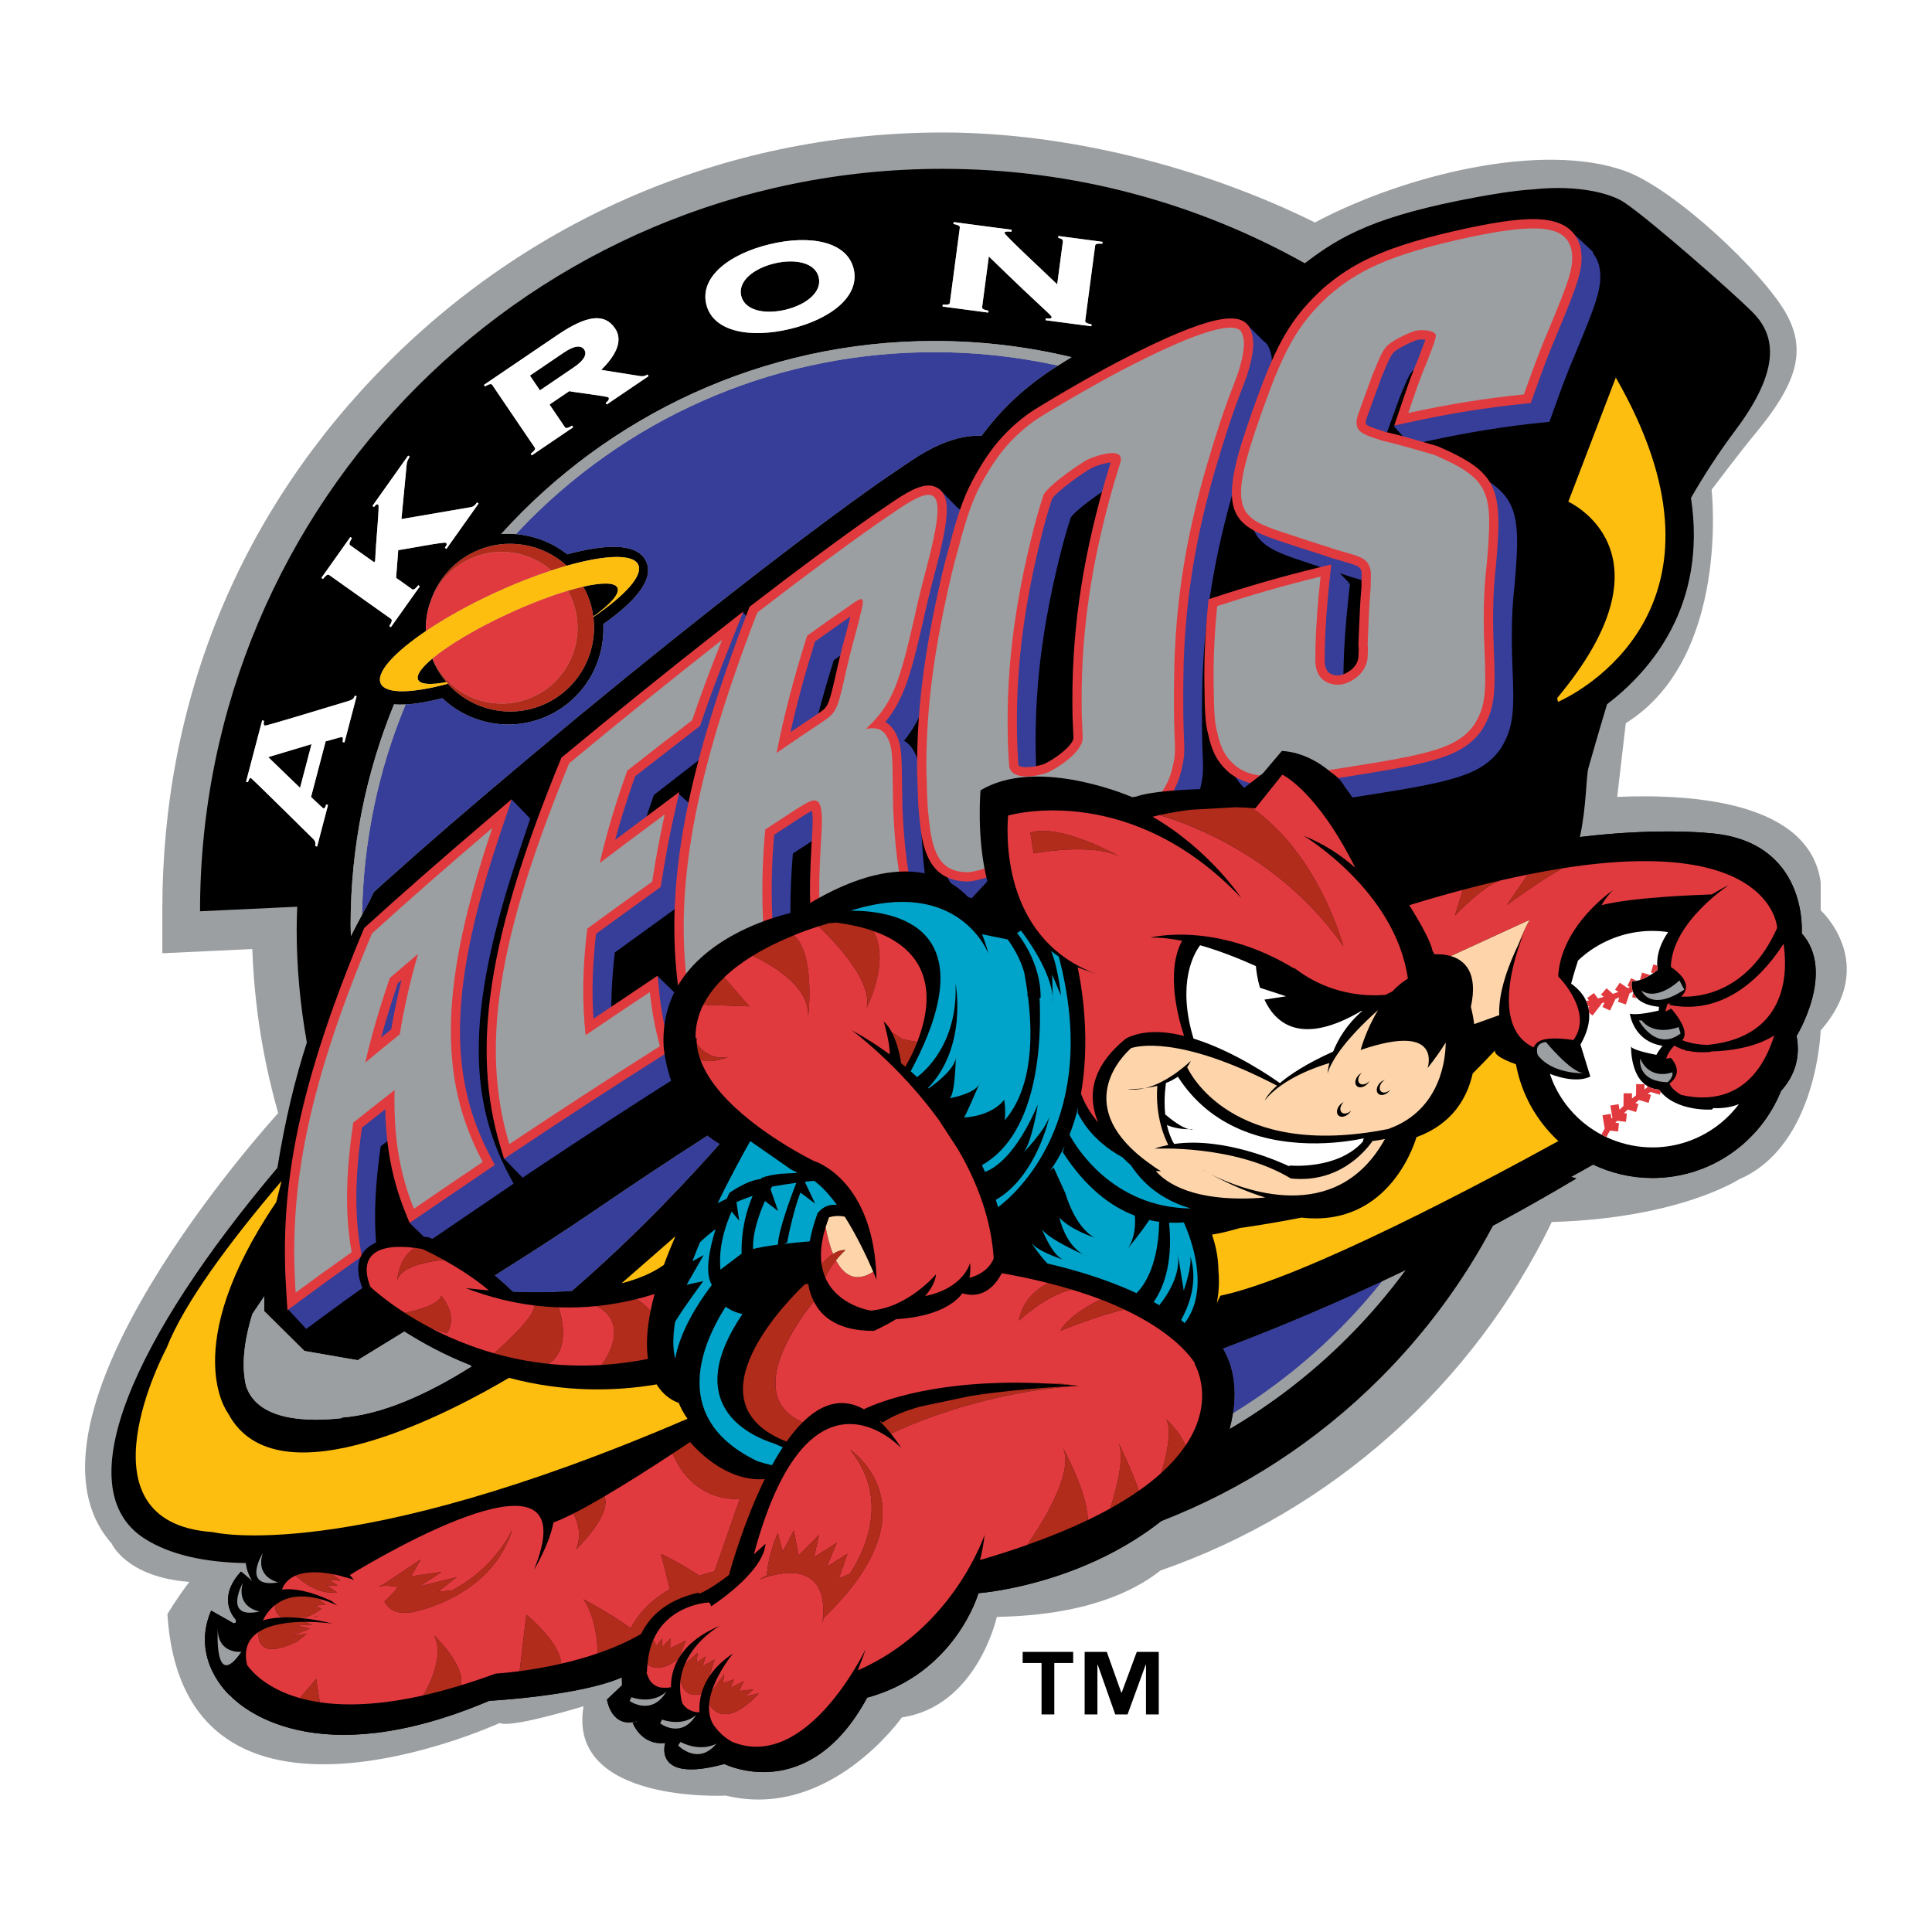 <?xml version="1.0" encoding="utf-8"?>
<!-- Generator: Adobe Illustrator 13.0.0, SVG Export Plug-In . SVG Version: 6.00 Build 14576)  -->
<!DOCTYPE svg PUBLIC "-//W3C//DTD SVG 1.0//EN" "http://www.w3.org/TR/2001/REC-SVG-20010904/DTD/svg10.dtd">
<svg version="1.0" id="Layer_1" xmlns="http://www.w3.org/2000/svg" xmlns:xlink="http://www.w3.org/1999/xlink" x="0px" y="0px"
	 width="192.756px" height="192.756px" viewBox="0 0 192.756 192.756" enable-background="new 0 0 192.756 192.756"
	 xml:space="preserve">
<g>
	<polygon fill-rule="evenodd" clip-rule="evenodd" fill="#FFFFFF" points="0,0 192.756,0 192.756,192.756 0,192.756 0,0 	"/>
	<path fill-rule="evenodd" clip-rule="evenodd" fill="#9C9FA1" d="M181.653,90.825v-2.787c-1.081-7.934-12.427-8.864-20.302-8.534
		l0.854-7.353c10.459-6.517,8.563-23.294,8.563-23.294s2.917-3.865,4.327-5.562c4.172-5.021,5.2-8.299,3.089-12.051
		c-2.276-4.049-11.113-12.412-16.058-14.188c-8.253-2.967-22.002,0.384-30.934,5.138c-11.318-5.595-24.858-8.976-37.114-8.976
		c-20.902,0-40.552,8.14-55.333,22.92c-14.78,14.78-22.548,33.688-22.548,54.589v4.38l4.375-0.205l4.6-0.216
		c0.2,5.658,1.089,11.138,2.586,16.365c-0.785,0.861-27.648,30.504-16.616,42.951c0,0,1.46,3.354,7.75,3.824
		c-1.234,1.605-2.189,3.211-2.189,3.211c1.602,25.355,33.157,10.865,33.157,10.865c1.115,0.559,8.359-1.67,8.359-1.67
		c-1.671,9.75,14.21,8.916,14.21,8.916c10.31,2.508,17.553-7.803,17.553-7.803c7.523-1.113,9.474-10.029,9.474-10.029
		c8.673-0.148,13.6-2.467,16.324-4.623c17.159-5.971,31.21-18.582,39.044-34.773c12.725-0.363,18.678-4.256,18.678-4.256
		c7.802-3.344,8.149-14.859,8.149-14.859C187.505,96.118,181.653,90.825,181.653,90.825L181.653,90.825z"/>
	<path fill-rule="evenodd" clip-rule="evenodd" d="M77.264,26.282c-2.051,0.491-3.666,1.759-3.312,3.236
		c0.354,1.477,2.369,1.875,4.419,1.383c2.051-0.491,3.666-1.759,3.312-3.236C81.329,26.188,79.315,25.791,77.264,26.282
		L77.264,26.282z"/>
	<polygon fill-rule="evenodd" clip-rule="evenodd" points="26.765,75.539 29.936,78.602 31.082,74.242 26.765,75.539 	"/>
	<path fill-rule="evenodd" clip-rule="evenodd" d="M56.241,35.186l-3.37,2.287l0.998,1.471l3.37-2.287
		c1.184-0.803,1.309-1.396,1.046-1.784C58.021,34.486,57.424,34.384,56.241,35.186L56.241,35.186z"/>
	<path fill-rule="evenodd" clip-rule="evenodd" d="M43.135,65.707c-1.079,0.904-1.626,1.659-1.419,2.108
		c0.222,0.482,1.267,0.537,2.825,0.238c0.019,0.021,0.038,0.042,0.057,0.064c-0.511-0.587-0.952-1.25-1.295-1.993
		C43.239,65.987,43.19,65.846,43.135,65.707L43.135,65.707z"/>
	<path fill-rule="evenodd" clip-rule="evenodd" d="M59.194,61.514c1.726-1.24,2.672-2.3,2.409-2.873
		c-0.25-0.54-1.534-0.541-3.414-0.112c0.107,0.191,0.214,0.384,0.308,0.586C58.857,59.897,59.086,60.705,59.194,61.514
		L59.194,61.514z"/>
	<path fill-rule="evenodd" clip-rule="evenodd" d="M179.759,93.124c0,0,0.722-9.306-9.327-10.01c0,0-5.034-0.545-12.805,0.395
		c0.664-3.031,0.603-6.027,0.86-6.929c0.308-1.074,1.005-3.521,1.85-6.316c4.318-3.3,10.005-9.816,8.372-20.587
		c1.291-2.242,2.754-4.509,4.456-6.778c5.128-6.837,3.477-9.965,1.622-11.819c-1.854-1.854-10.124-9.142-12.746-10.892
		c-1.29-0.861-4.516-1.786-9.097-1.294c-2.021,0.128-4.018,0.488-5.754,0.802c-9.788,1.823-13.365,3.762-17.008,6.572
		c-10.694-5.994-23.019-9.424-36.151-9.424c-40.909,0-74.073,33.164-74.073,74.073l9.698-0.454c-0.026,0.748-0.057,1.495-0.057,2.25
		c0,3.83,0.355,7.604,1.016,11.296c-1.169,3.621-2.167,7.709-2.939,12.504c-14.22,16.82-21.14,31.977-13.235,37.004
		c2.496,1.588,5.941,2.365,10.101,2.432c0.079,0.768,0.401,1.436,0.674,1.869c-0.464-0.469-1.173-1.025-1.173-1.025
		c-2.228,2.445-1.014,4.252-0.5,4.826c0,0.088,0,0.176,0.01,0.262l-0.23,0.084l-2.258-1.275c-2.119,4.926,1.861,8.459,1.861,8.459
		l0.007-0.014c1.096,1.162,8.476,7.932,25.877,0.553c0,0,9.034-0.482,13.232-2.338l0.018,0.787l-1.501,1.428
		c0,0,0.414,2.902,2.975,2.162c0,0,0.278-0.006-0.415,0.148c0,0,0.841,2.305,3.25,2.018c0,0-1.303,4.07,5.899,2.1
		c0,0,8.387,4.215,14.247-6.617c8.834-2.408,11.105-10.426,11.105-10.426s9.978-0.705,18.208-7.174
		c8.105-3.141,15.549-7.949,21.882-14.279c4.554-4.557,8.324-9.686,11.253-15.223c2.713-1.455,5.491-3.018,8.309-4.699l-0.522-0.162
		c0.725-0.396,1.46-0.812,2.192-1.225c1.795,0.85,3.793,1.34,5.911,1.34c5.822,0,10.795-3.598,12.842-8.689
		c1.207-1.344,1.994-3.137,1.551-5.48C179.245,103.354,183.188,96.948,179.759,93.124L179.759,93.124L179.759,93.124z
		 M25.182,131.092l1.188-1.758c-0.008,0.504-0.012,0.996-0.011,1.477l4.019,3.977l5.306,0.92c1.362-0.838,2.957-1.814,4.681-2.871
		c2.212,1.406,4.397,2.5,6.535,3.342c0.047,0.051,0.094,0.1,0.141,0.148c-4.457,2.811-8.947,4.811-12.976,5.107l0.074,0.051
		c-3.238,0.373-8.407,0.369-9.588-3.201C24.079,136.314,24.321,133.877,25.182,131.092L25.182,131.092L25.182,131.092z
		 M70.612,113.293c0.368,0.295,0.765,0.568,1.196,0.816c-2.273,2.588-7.951,8.822-14.771,14.695
		c-2.077,0.154-4.128,0.152-5.864,0.08c-0.47-0.455-1.095-1.025-1.807-1.625c3.411-2.145,6.817-4.336,9.75-6.34
		C62.511,118.602,66.479,115.941,70.612,113.293L70.612,113.293L70.612,113.293z M56.543,56.442c3.815-1.085,6.628-1.207,7.138-0.1
		c0.499,1.081-1.317,3.072-4.482,5.214c0.454,3.528-1.394,7.093-4.795,8.662c-3.412,1.574-7.337,0.655-9.724-2
		c-3.589,0.97-6.205,1.04-6.695-0.023c-0.5-1.084,1.328-3.085,4.511-5.234c-0.045-1.036,0.124-2.061,0.485-3.014
		c0.71-2.102,2.242-3.92,4.415-4.922C50.546,53.57,54.132,54.241,56.543,56.442L56.543,56.442L56.543,56.442z M34.983,92.273
		c0-7.782,1.546-15.207,4.327-22c0.365,0.028,0.751,0.032,1.159,0.01c1.122-0.061,2.384-0.295,3.66-0.623
		c2.747,2.602,6.905,3.427,10.544,1.748c3.635-1.676,5.707-5.368,5.517-9.141c2.873-2.019,5.16-4.342,4.279-6.252
		c-0.918-1.991-4.395-1.652-7.87-0.712c-1.47-1.163-3.257-1.851-5.117-2.014c-0.491-0.043-0.984-0.044-1.481-0.01
		C60.67,41.461,76.099,34.02,93.236,34.02c4.664,0,9.243,0.555,13.668,1.615c-0.473,0.285-0.923,0.565-1.354,0.839
		c-0.33,0.211-0.654,0.421-0.962,0.627c-2.698,1.854-4.769,3.833-6.661,6.376c-3.135-0.148-6.083,1.842-7.587,2.864
		c-0.403,0.281-0.764,0.524-1.147,0.781c-0.537,0.361-1.092,0.734-1.704,1.167c-3.021,2.142-6.406,4.65-10.344,7.668l-1.462,1.125
		c-5.536,4.279-11.416,8.983-17.478,13.982l-1.048,0.864l-4.739,3.957c-5.646,4.749-9.726,8.257-14.252,12.324l-0.865,0.777
		l-0.514,1.044c-0.225,0.407-0.445,0.817-0.666,1.229c-0.376,0.701-0.749,1.406-1.112,2.125
		C35.003,93.013,34.983,92.645,34.983,92.273L34.983,92.273L34.983,92.273z M122.684,142.551c0.126-0.479,0.238-0.99,0.322-1.529
		c0.316-2.023,0.242-4.393-1.001-6.484c4.175-1.57,9.671-3.801,15.927-6.73c0.753-0.352,1.517-0.713,2.29-1.086
		c-1.744,2.367-3.675,4.623-5.795,6.742C130.865,137.025,126.916,140.062,122.684,142.551L122.684,142.551L122.684,142.551z
		 M95.148,22.156l5.792,0.768l-0.025,0.193c-0.555-0.058-0.688,0.022-0.7,0.119c-0.024,0.176,3.743,3.676,5.262,5.132l0.567-4.277
		c0.025-0.191-0.157-0.298-0.467-0.355l0.025-0.192l4.398,0.583l-0.025,0.193c-0.605-0.048-0.692,0.055-0.712,0.199l-0.99,7.465
		c-0.019,0.144,0.039,0.266,0.636,0.377l-0.025,0.192l-4.566-0.605l0.025-0.193c0.433,0.058,0.562,0.01,0.576-0.103
		c0.027-0.208-0.545-0.496-6.263-6.064l-0.667,5.031c-0.02,0.144,0.038,0.265,0.634,0.377l-0.025,0.192l-4.565-0.606l0.025-0.192
		c0.605,0.048,0.692-0.055,0.711-0.199l0.99-7.466c0.018-0.144-0.038-0.266-0.635-0.377L95.148,22.156L95.148,22.156L95.148,22.156z
		 M76.805,24.365c4.007-0.96,7.708-0.285,8.367,2.464c0.659,2.75-2.334,5.029-6.341,5.99c-4.007,0.96-7.708,0.285-8.367-2.465
		C69.804,27.604,72.797,25.325,76.805,24.365L76.805,24.365L76.805,24.365z M55.626,33.416c2.969-2.014,4.704-2.176,5.738-0.651
		c0.834,1.23,0.075,2.702-1.381,4.139l3.873,0.614c0.299,0.05,0.524-0.005,0.745-0.154l0.109,0.16l-4.173,2.831l-0.108-0.16
		c0.271-0.204,0.387-0.38,0.277-0.541c-0.081-0.12-3.459-0.523-3.911-0.627l-1.966,1.334l1.524,2.247
		c0.081,0.12,0.206,0.173,0.725-0.141l0.108,0.16l-4.132,2.804l-0.108-0.161c0.483-0.367,0.48-0.501,0.398-0.622l-4.226-6.231
		c-0.082-0.12-0.206-0.173-0.726,0.141l-0.108-0.161L55.626,33.416L55.626,33.416L55.626,33.416z M34.957,53.58l0.158,0.112
		c-0.324,0.513-0.274,0.638-0.156,0.722l2.373,1.684l0.098-0.138c0.094-2.311,0.456-5.502,0.311-5.605
		c-0.158-0.112-0.256,0.026-0.424,0.234l-0.158-0.112l3.562-5.021l0.159,0.112c-0.339,0.532-0.304,0.706-0.364,1.406l-0.462,4.813
		l6.881-1.18c0.365-0.067,0.478-0.226,0.659-0.483l0.158,0.113l-3.211,4.526l-0.158-0.112c0.168-0.237,0.266-0.375,0.095-0.497
		c-0.159-0.112-4.203,0.673-4.743,0.736l-0.214,2.76l1.582,1.123c0.119,0.084,0.253,0.09,0.63-0.385l0.158,0.112L39,62.572
		l-0.159-0.112c0.325-0.513,0.274-0.638,0.156-0.722l-6.141-4.358c-0.119-0.084-0.253-0.09-0.63,0.386l-0.158-0.112L34.957,53.58
		L34.957,53.58L34.957,53.58z M25.017,77.611c-0.109-0.029-0.208,0.221-0.279,0.428L24.55,77.99l1.607-6.119l0.188,0.049
		c-0.052,0.262-0.064,0.435,0.093,0.476c0.125,0.032,5.555-1.624,8.313-2.453c0.437-0.136,0.567-0.252,0.641-0.533l0.188,0.05
		l-1.213,4.617l-0.188-0.049c0.071-0.332,0.023-0.47-0.07-0.495c-0.063-0.016-1.389,0.388-1.616,0.428l-1.46,5.556
		c0.981,0.91,1.147,1.104,1.241,1.127c0.094,0.025,0.181-0.053,0.267-0.38l0.188,0.049l-1.09,4.15l-0.188-0.05
		c0.04-0.34,0.013-0.497-0.2-0.704C30.947,83.403,25.111,77.636,25.017,77.611L25.017,77.611z"/>
	<path fill-rule="evenodd" clip-rule="evenodd" fill="#363E99" d="M51.173,128.885c1.736,0.072,3.787,0.074,5.864-0.08
		c6.82-5.873,12.498-12.107,14.771-14.695c-0.431-0.248-0.828-0.521-1.196-0.816c-4.133,2.648-8.102,5.309-11.496,7.627
		c-2.933,2.004-6.34,4.195-9.75,6.34C50.079,127.859,50.703,128.43,51.173,128.885L51.173,128.885z"/>
	<path fill-rule="evenodd" clip-rule="evenodd" fill="#363E99" d="M36.123,91.26c0.221-0.411,0.441-0.822,0.666-1.229l0.514-1.044
		l0.865-0.777c4.527-4.067,8.606-7.576,14.252-12.324l4.739-3.957l1.048-0.864c6.062-4.999,11.942-9.704,17.478-13.982l1.462-1.125
		c3.938-3.018,7.323-5.527,10.344-7.668c0.611-0.433,1.167-0.807,1.704-1.167c0.383-0.257,0.744-0.5,1.147-0.781
		c1.504-1.022,4.453-3.012,7.587-2.864c1.893-2.542,3.963-4.522,6.661-6.376c0.308-0.207,0.632-0.417,0.962-0.627
		c-4-0.875-8.121-1.339-12.314-1.339c-15.262,0-29.61,5.943-40.403,16.735c-0.463,0.463-0.906,0.942-1.351,1.419
		c1.86,0.163,3.647,0.852,5.117,2.014c3.475-0.94,6.951-1.278,7.87,0.712c0.881,1.91-1.406,4.233-4.279,6.252
		c0.189,3.772-1.882,7.464-5.517,9.141c-3.639,1.679-7.798,0.854-10.544-1.748c-1.276,0.328-2.538,0.562-3.66,0.623
		C37.729,76.855,36.249,83.946,36.123,91.26L36.123,91.26z"/>
	<path fill-rule="evenodd" clip-rule="evenodd" fill="#363E99" d="M137.932,127.807c-6.256,2.93-11.752,5.16-15.927,6.73
		c1.243,2.092,1.317,4.461,1.001,6.484C128.723,137.518,133.771,133.031,137.932,127.807L137.932,127.807z"/>
	<path fill-rule="evenodd" clip-rule="evenodd" fill="#B12C1B" d="M59.178,61.527c0.006-0.004,0.011-0.008,0.017-0.013
		c-0.108-0.81-0.337-1.617-0.697-2.398c-0.093-0.203-0.2-0.395-0.308-0.586c-0.477,0.109-0.991,0.245-1.538,0.408
		c0.095,0.17,0.19,0.34,0.272,0.521c1.75,3.795,0.094,8.29-3.701,10.041s-8.291,0.093-10.041-3.702
		c-0.015-0.032-0.025-0.065-0.04-0.098c-0.002,0.003-0.005,0.005-0.008,0.007c0.056,0.14,0.104,0.28,0.167,0.417
		c0.343,0.742,0.784,1.406,1.295,1.993c0.029,0.033,0.058,0.067,0.087,0.101c-0.002,0-0.003,0-0.005,0
		c2.387,2.655,6.312,3.574,9.724,2c3.402-1.569,5.25-5.134,4.795-8.662c-0.005,0.004-0.011,0.007-0.017,0.011
		C59.181,61.554,59.18,61.541,59.178,61.527L59.178,61.527z"/>
	<path fill-rule="evenodd" clip-rule="evenodd" fill="#B12C1B" d="M47.396,55.023c-2.173,1.002-3.705,2.821-4.415,4.922
		c0.679-1.789,2.029-3.324,3.903-4.189c2.786-1.286,5.946-0.728,8.124,1.158c0.527-0.173,1.041-0.332,1.536-0.473
		C54.132,54.241,50.546,53.57,47.396,55.023L47.396,55.023z"/>
	<path fill-rule="evenodd" clip-rule="evenodd" fill="#E13A3E" d="M49.39,59.139c1.962-0.905,3.865-1.648,5.617-2.225
		c-2.178-1.886-5.338-2.443-8.124-1.158c-1.874,0.865-3.224,2.4-3.903,4.189c-0.361,0.953-0.53,1.979-0.485,3.014
		C44.384,61.685,46.748,60.358,49.39,59.139L49.39,59.139z"/>
	<path fill-rule="evenodd" clip-rule="evenodd" fill="#E13A3E" d="M53.223,69.499c3.795-1.75,5.452-6.246,3.701-10.041
		c-0.083-0.18-0.177-0.351-0.272-0.521c-1.732,0.516-3.776,1.291-5.919,2.279c-3.263,1.505-6.002,3.155-7.589,4.482
		c0.015,0.032,0.024,0.065,0.04,0.098C44.932,69.592,49.428,71.25,53.223,69.499L53.223,69.499z"/>
	<path fill-rule="evenodd" clip-rule="evenodd" fill="#FEBE10" d="M49.39,59.139c-2.642,1.219-5.006,2.546-6.895,3.821
		c-3.183,2.149-5.011,4.15-4.511,5.234c0.49,1.063,3.106,0.994,6.695,0.023c0.002,0,0.003,0,0.005,0
		c-0.03-0.033-0.059-0.067-0.087-0.101c-0.019-0.021-0.038-0.042-0.057-0.064c-1.558,0.299-2.603,0.244-2.825-0.238
		c-0.208-0.45,0.34-1.204,1.419-2.108c0.002-0.002,0.005-0.004,0.008-0.007c1.587-1.327,4.326-2.978,7.589-4.482
		c2.144-0.989,4.188-1.764,5.919-2.279c0.547-0.163,1.062-0.299,1.538-0.408c1.88-0.429,3.164-0.428,3.414,0.112
		c0.264,0.572-0.683,1.633-2.409,2.873c-0.006,0.004-0.011,0.008-0.017,0.013c0.002,0.014,0.003,0.027,0.005,0.04
		c0.006-0.004,0.011-0.007,0.017-0.011c3.165-2.142,4.981-4.133,4.482-5.214c-0.51-1.106-3.323-0.985-7.138,0.1
		c-0.496,0.141-1.009,0.299-1.536,0.473C53.255,57.491,51.353,58.234,49.39,59.139L49.39,59.139z"/>
	<path fill-rule="evenodd" clip-rule="evenodd" fill="#9C9FA1" d="M137.932,127.807c-4.161,5.225-9.209,9.711-14.926,13.215
		c-0.084,0.539-0.196,1.051-0.322,1.529c4.232-2.488,8.182-5.525,11.743-9.088c2.12-2.119,4.051-4.375,5.795-6.742
		C139.448,127.094,138.685,127.455,137.932,127.807L137.932,127.807z"/>
	<path fill-rule="evenodd" clip-rule="evenodd" fill="#9C9FA1" d="M36.123,91.26c0.126-7.314,1.606-14.405,4.346-20.977
		c-0.407,0.022-0.794,0.019-1.159-0.01c-2.781,6.793-4.327,14.218-4.327,22c0,0.372,0.021,0.74,0.027,1.111
		C35.374,92.666,35.747,91.96,36.123,91.26L36.123,91.26z"/>
	<path fill-rule="evenodd" clip-rule="evenodd" fill="#9C9FA1" d="M93.236,35.134c4.194,0,8.314,0.465,12.314,1.339
		c0.431-0.274,0.881-0.554,1.354-0.839c-4.425-1.06-9.004-1.615-13.668-1.615c-17.137,0-32.566,7.441-43.235,19.259
		c0.497-0.035,0.991-0.033,1.481,0.01c0.445-0.477,0.888-0.956,1.351-1.419C63.626,41.078,77.974,35.134,93.236,35.134
		L93.236,35.134z"/>
	<path fill-rule="evenodd" clip-rule="evenodd" fill="#9C9FA1" d="M34.139,141.484l-0.074-0.051
		c4.028-0.297,8.519-2.297,12.976-5.107c-0.047-0.049-0.094-0.098-0.141-0.148c-2.138-0.842-4.323-1.936-6.535-3.342
		c-1.724,1.057-3.318,2.033-4.681,2.871l-5.306-0.92l-4.019-3.977c-0.001-0.48,0.003-0.973,0.011-1.477l-1.188,1.758
		c-0.861,2.785-1.103,5.223-0.631,7.191C25.731,141.854,30.9,141.857,34.139,141.484L34.139,141.484z"/>
	<path fill-rule="evenodd" clip-rule="evenodd" fill="#FFFFFF" d="M31.451,84.412l0.188,0.05l1.09-4.15l-0.188-0.049
		c-0.086,0.328-0.173,0.406-0.267,0.38c-0.093-0.023-0.259-0.217-1.241-1.127l1.46-5.556c0.228-0.04,1.553-0.444,1.616-0.428
		c0.093,0.025,0.141,0.163,0.07,0.495l0.188,0.049l1.213-4.617l-0.188-0.05c-0.074,0.281-0.205,0.397-0.641,0.533
		c-2.758,0.83-8.188,2.485-8.313,2.453c-0.157-0.041-0.145-0.213-0.093-0.476l-0.188-0.049L24.55,77.99l0.188,0.049
		c0.071-0.207,0.17-0.457,0.279-0.428c0.094,0.024,5.93,5.792,6.234,6.097C31.464,83.915,31.49,84.072,31.451,84.412L31.451,84.412
		L31.451,84.412z M26.765,75.539l4.317-1.297l-1.146,4.36L26.765,75.539L26.765,75.539z"/>
	<path fill-rule="evenodd" clip-rule="evenodd" fill="#FFFFFF" d="M32.855,57.379l6.141,4.358c0.119,0.084,0.169,0.209-0.156,0.722
		L39,62.572l2.889-4.072l-0.158-0.112c-0.377,0.476-0.511,0.469-0.63,0.385l-1.582-1.123l0.214-2.76
		c0.54-0.063,4.584-0.848,4.743-0.736c0.171,0.121,0.073,0.259-0.095,0.497l0.158,0.112l3.211-4.526l-0.158-0.113
		c-0.182,0.257-0.294,0.416-0.659,0.483l-6.881,1.18l0.462-4.813c0.061-0.7,0.025-0.874,0.364-1.406l-0.159-0.112l-3.562,5.021
		l0.158,0.112c0.167-0.208,0.266-0.347,0.424-0.234c0.146,0.103-0.217,3.294-0.311,5.605l-0.098,0.138l-2.373-1.684
		c-0.118-0.084-0.168-0.209,0.156-0.722l-0.158-0.112l-2.889,4.073l0.158,0.112C32.602,57.29,32.737,57.295,32.855,57.379
		L32.855,57.379z"/>
	<path fill-rule="evenodd" clip-rule="evenodd" fill="#FFFFFF" d="M49.118,38.417l4.226,6.231c0.082,0.12,0.085,0.255-0.398,0.622
		l0.108,0.161l4.132-2.804l-0.108-0.16c-0.52,0.313-0.644,0.261-0.725,0.141l-1.524-2.247l1.966-1.334
		c0.452,0.104,3.83,0.507,3.911,0.627c0.109,0.161-0.006,0.337-0.277,0.541l0.108,0.16l4.173-2.831l-0.109-0.16
		c-0.221,0.149-0.446,0.205-0.745,0.154l-3.873-0.614c1.456-1.437,2.215-2.909,1.381-4.139c-1.034-1.525-2.769-1.362-5.738,0.651
		l-7.342,4.981l0.108,0.161C48.912,38.245,49.036,38.297,49.118,38.417L49.118,38.417L49.118,38.417z M57.238,36.657l-3.37,2.287
		l-0.998-1.471l3.37-2.287c1.184-0.802,1.781-0.7,2.043-0.312C58.547,35.261,58.422,35.854,57.238,36.657L57.238,36.657z"/>
	<path fill-rule="evenodd" clip-rule="evenodd" fill="#FFFFFF" d="M70.464,30.354c0.659,2.75,4.36,3.425,8.367,2.465
		c4.007-0.96,7-3.239,6.341-5.99c-0.659-2.75-4.36-3.425-8.367-2.464C72.797,25.325,69.804,27.604,70.464,30.354L70.464,30.354
		L70.464,30.354z M78.372,30.901c-2.05,0.492-4.065,0.094-4.419-1.383c-0.354-1.477,1.261-2.745,3.312-3.236
		s4.065-0.093,4.419,1.383C82.038,29.142,80.422,30.41,78.372,30.901L78.372,30.901z"/>
	<path fill-rule="evenodd" clip-rule="evenodd" fill="#FFFFFF" d="M95.759,22.726l-0.99,7.466c-0.019,0.144-0.106,0.247-0.711,0.199
		l-0.025,0.192l4.565,0.606l0.025-0.192c-0.596-0.112-0.653-0.234-0.634-0.377l0.667-5.031c5.718,5.568,6.29,5.855,6.263,6.064
		c-0.015,0.112-0.144,0.16-0.576,0.103l-0.025,0.193l4.566,0.605l0.025-0.192c-0.597-0.111-0.654-0.233-0.636-0.377l0.99-7.465
		c0.02-0.145,0.106-0.247,0.712-0.199l0.025-0.193l-4.398-0.583l-0.025,0.192c0.31,0.057,0.492,0.164,0.467,0.355l-0.567,4.277
		c-1.519-1.456-5.286-4.956-5.262-5.132c0.013-0.097,0.146-0.176,0.7-0.119l0.025-0.193l-5.792-0.768l-0.025,0.192
		C95.721,22.46,95.777,22.582,95.759,22.726L95.759,22.726z"/>
	<path fill-rule="evenodd" clip-rule="evenodd" d="M107.071,165.92h-1.882v5.129h-1.275v-5.129h-1.883v-1.113h5.04V165.92
		L107.071,165.92L107.071,165.92z M115.61,171.049h-1.274v-4.965h-0.03l-1.809,4.965h-1.229l-1.75-4.965h-0.029v4.965h-1.274v-6.242
		h2.209l1.453,4.078h0.029l1.511-4.078h2.194V171.049L115.61,171.049z"/>
	<path fill-rule="evenodd" clip-rule="evenodd" fill="#363E99" d="M67.632,100.754l-0.146-1.506l0.02-0.018l-1.912-1.854
		l-0.685,3.559l-3.823,2.568c-0.187-2.678-0.104-5.369,0.253-8.476l6.449-4.664c0.005-0.002,0.064-0.386,0.064-0.386
		c0.39-2.505,0.762-4.494,1.243-6.65l0.18-0.81l1.243-0.786l-0.889-0.8l0.011-0.049c0,0-0.025,0.018-0.036,0.026l-1.983-1.785
		l-1.292,4.236l-3.086,2.308c0.542-2.012,1.193-4.086,1.996-6.352l6.466-5.017c0.004-0.003,0.094-0.266,0.094-0.266
		c0.873-2.554,1.787-5.014,2.967-7.975l1.272-3.195l-1.332,1.045l0.679-1.528l-1.275-1.275l-2.783,5.464
		c-4.305,3.402-8.751,7-13.265,10.743l-0.178,0.147l-0.088,0.214c-6.624,16.133-8.622,26.874-6.624,36.135l-0.111-0.051
		l-0.753,1.854l1.854,1.912l0.008-0.049l1.03-0.686c5.318-3.547,10.224-6.738,14.996-9.754l0.573-0.361l-0.171-0.656
		C68.09,104.076,67.801,102.5,67.632,100.754L67.632,100.754z"/>
	<path fill-rule="evenodd" clip-rule="evenodd" fill="#363E99" d="M91.903,82.372c0,0.021-0.032-2.188-0.032-2.188
		c-0.039-3.053-0.051-3.975-0.602-5.081c-0.301-0.599-0.672-0.974-1.075-1.2c1.863-2.252,2.583-4.814,3.832-10.307
		c0.361-1.716,0.795-3.38,1.208-4.939c1.375-5.257,1.443-7.208,0.282-8.035c-0.014-0.01-0.03-0.013-0.045-0.023l-1.777-1.832
		l-0.755,1.979c-0.563,0.268-1.183,0.641-1.871,1.101l-2.038,1.391c-3.502,2.448-7.479,5.392-12.17,9.007l-0.205,0.158l-0.094,0.242
		c-6.651,17.233-8.646,28.958-6.696,39.775l-1.142,1.213l1.854,2.029v-0.123l1.055-0.654c2.791-1.73,5.224-3.201,7.438-4.496
		l0.541-0.314l-0.091-0.621c-0.716-4.84-0.84-9.275-0.41-14.303c0,0,2.651-1.734,2.905-1.892c0.277-0.17,0.62-0.382,0.868-0.503
		c0.052,0.29,0.099,0.875,0.035,2.032c-0.2,3.336-0.379,6.474-0.039,9.507L81.7,95.986l1.803,1.803l0.019,0.082l1.076-0.566
		c3.035-1.601,5.532-2.875,8.097-4.136l0.678-0.333l-0.189-0.731C92.45,89.271,92.067,86.361,91.903,82.372L91.903,82.372
		L91.903,82.372z M83.186,65.872l3.527-2.494c-0.101,0.435-0.259,1.026-0.259,1.026c-0.569,2.075-0.933,3.536-1.254,5.029
		c-0.673,2.948-0.755,3.003-1.762,3.671c-0.884,0.586-1.785,1.194-2.702,1.817C81.37,72.066,82.165,69.131,83.186,65.872
		L83.186,65.872z"/>
	<path fill-rule="evenodd" clip-rule="evenodd" fill="#363E99" d="M119.967,67.932c0.221-6.559,1.208-12.545,3.2-19.395
		c1.905-6.438,2.513-7.429,3.134-9.261c0.632-2.024,0.897-3.611,0.164-4.846l-0.04-0.068l-0.051-0.06
		c-0.098-0.115-0.217-0.22-0.354-0.313l-1.908-1.909l-0.193,1.615c-1.846,0.247-4.994,1.387-10.593,4.312
		c-2.957,1.548-7.519,4.234-8.708,5.037c-2.306,1.659-3.801,3.365-5.356,6.099c-1.046,1.854-1.659,3.306-2.754,7.502
		c-0.438,1.533-0.741,2.88-1.09,4.479c-1.462,6.707-2.094,12.194-2.048,17.792c0.038,0.893,0.055,1.772,0.095,2.718
		c0.023,0.784,0.102,1.523,0.178,2.238c0.309,3.04,1.095,5.868,4.718,5.951c1.302-0.041,3.742-0.948,7.95-2.549l3.4-1.277
		c3.077-1.146,5.735-2.137,6.722-2.71c2.062-1.209,3.12-2.938,3.542-5.782c0.076-0.651,0.056-1.137,0.023-1.941
		C119.949,74.379,119.867,72.399,119.967,67.932L119.967,67.932L119.967,67.932z M108.875,73.263
		c0.028,0.773,0.065,1.481,0.094,2.223c0.002,0.701-1.773,2.085-2.934,2.608c-0.637,0.249-1.989,0.467-2.48,0.188
		c-0.062-0.035-0.075-0.056-0.086-0.124c-0.029-0.531-0.061-1.132-0.097-1.722c-0.264-7.135,0.544-13.914,2.62-21.945
		c0.371-1.402,0.726-2.512,0.843-2.861c0.487-0.752,3.153-2.652,3.951-3.071c0.57-0.277,1.406-0.513,1.897-0.555l-0.581,1.918
		C109.714,58.269,108.72,65.463,108.875,73.263L108.875,73.263z"/>
	<path fill-rule="evenodd" clip-rule="evenodd" fill="#363E99" d="M159.533,26.447c-0.15-0.494-0.371-0.901-0.648-1.249l0.105-0.013
		l-2.665-2.492l-0.585,1.084c-1.863-0.168-4.345,0.195-7.412,0.844c-8.351,1.796-11.523,3.502-14.456,6.022
		c-2.782,2.558-4.231,4.819-5.985,9.329c-0.884,2.323-1.561,4.266-2.2,6.304c-2.196,7.279-0.32,8.21,4.515,9.789
		c0,0,1.504,0.495,2.271,0.747l-1.037,2.185c-2.8,0.724-5.522,1.521-8.416,2.471l-0.576,0.189l-0.058,0.603
		c-0.27,2.794-0.38,5.122-0.36,7.546c0.031,3.426,0.121,4.331,0.381,5.313c0.382,1.83,1.01,2.95,2.233,3.948
		c2.206,1.613,4.743,1.383,11.444,0.318c8.695-1.37,11.799-1.986,13.699-4.791c1.263-2.107,1.304-3.729,1.111-8.211
		c-0.126-3.21-0.059-5.642,0.229-8.127c0.665-7.64,0.299-9.206-5.766-11.843l-0.055-0.024c-0.003,0-0.06-0.018-0.06-0.018
		l-1.21-0.349c-1.314-0.383-2.56-0.745-3.94-1.056c-0.204-0.07-0.398-0.135-0.585-0.197c-1.504-0.495-1.504-0.495-1.269-1.237
		l1.424-3.926c0.76-1.834,0.872-2.09,1.206-2.532c0.321-0.393,1.928-1.167,2.45-1.3c0.197-0.048,0.509-0.044,0.761-0.015
		c-0.318,0.879-0.696,1.861-0.696,1.861c-0.536,1.252-0.947,2.41-1.354,3.593l-2.971,1.295l1.738,1.97l0.235-0.333l-0.063,0.184
		c0,0.001,1.604-0.349,1.604-0.349c3.931-0.859,7.671-1.46,11.435-1.837l0.583-0.059l0.198-0.552
		c0.028-0.079,0.028-0.079,0.028-0.079c0.771-2.166,1.438-4.036,2.338-6.129C159.273,30.221,159.985,28.506,159.533,26.447
		L159.533,26.447L159.533,26.447z M134.294,57.391c0.15,0.068,0.346,0.127,0.661,0.218l1.146,0.336
		c1.499,0.435,1.662,0.516,1.621,1.515l0.019-0.146c-0.044,0.211-0.04,0.452-0.035,0.729c0.002,0.109,0.006,0.292-0.002,0.35
		c-0.133,1.501-0.185,2.799-0.24,4.173l-0.07,1.636c0,0.004,0.012,0.089,0.012,0.089c0.048,0.322,0.002,0.683-0.009,1.125
		c-0.062,0.994-1.097,1.672-1.813,1.826c-0.408,0.061-0.848-0.034-1.122-0.264c-0.271-0.227-0.416-0.613-0.431-1.149
		c0.008-0.399,0.006-0.811,0.012-1.205c0.049-2.137,0.199-4.266,0.505-7.127l0.14-1.31l-0.386,0.094l0.298-0.13l-0.93-0.958
		C133.878,57.26,134.077,57.324,134.294,57.391L134.294,57.391z"/>
	<path fill-rule="evenodd" clip-rule="evenodd" fill="#363E99" d="M51.861,84.775l1.07-3.178l-0.214,0.183l0.13-0.163l-1.796-1.854
		l-2.178,5.302c-3.89,3.337-7.345,6.376-10.516,9.254l-0.152,0.137l-0.08,0.19c-6.512,15.535-8.017,24.971-7.804,33.51l-1.634,2.418
		l1.861,2.006l0,0.012l1.367-1.012c1.597-1.184,3.42-2.498,5.573-4.023l0.479-0.34l-0.102-0.578
		c-0.627-3.543-0.59-7.234,0.115-12.266l2.33-1.836c0.06,2.92,0.443,5.482,1.181,7.939l-0.58,1.582l1.782,1.725l0.04,0.098
		l8.507-5.785c0.004-0.004-0.39-0.738-0.39-0.738C46.447,109.145,46.731,100.01,51.861,84.775L51.861,84.775L51.861,84.775z
		 M40.902,104.564l-1.003,0.822c0.463-1.713,1-3.467,1.663-5.416l0.362-0.307C41.525,101.279,41.192,102.875,40.902,104.564
		L40.902,104.564z"/>
	<path fill-rule="evenodd" clip-rule="evenodd" fill="#E13A3E" d="M59.47,93.158l6.449-4.663c0.005-0.003,0.063-0.385,0.063-0.385
		c0.39-2.507,0.762-4.496,1.243-6.652l0.545-2.444l-6.397,4.785c0.542-2.011,1.193-4.085,1.996-6.352l6.466-5.017
		c0.004-0.003,0.094-0.266,0.094-0.266c0.873-2.555,1.788-5.015,2.967-7.975l1.273-3.194l-2.706,2.122
		c-4.917,3.855-10.055,8.003-15.271,12.327l-0.178,0.148l-0.088,0.213c-7.221,17.586-8.958,28.773-5.998,38.613l0.36,1.197
		l1.042-0.695c5.318-3.545,10.224-6.734,14.996-9.752l0.573-0.363l-0.171-0.654c-0.508-1.945-0.796-3.521-0.966-5.266l-0.15-1.547
		l-6.396,4.297C59.029,98.955,59.111,96.265,59.47,93.158L59.47,93.158z"/>
	<path fill-rule="evenodd" clip-rule="evenodd" fill="#E13A3E" d="M90.033,80.502c0.001,0.021-0.032-2.188-0.032-2.188
		c-0.039-3.053-0.05-3.975-0.602-5.081c-0.301-0.6-0.672-0.974-1.074-1.2c1.862-2.252,2.582-4.813,3.831-10.307
		c0.361-1.715,0.795-3.379,1.209-4.939c1.375-5.257,1.442-7.208,0.281-8.035c-1.054-0.75-2.484-0.087-4.448,1.226l-2.038,1.391
		c-3.501,2.448-7.478,5.391-12.17,9.007l-0.205,0.159l-0.094,0.241c-7.038,18.236-8.87,30.305-6.321,41.657l0.285,1.273l1.108-0.689
		c2.79-1.732,5.222-3.201,7.438-4.496l0.541-0.314l-0.091-0.621c-0.716-4.84-0.841-9.275-0.41-14.304c0,0,2.651-1.735,2.904-1.891
		c0.277-0.171,0.621-0.382,0.869-0.504c0.052,0.29,0.098,0.875,0.034,2.031c-0.252,4.221-0.485,8.125,0.344,11.897l0.261,1.188
		l1.077-0.567c3.035-1.601,5.532-2.875,8.097-4.134l0.678-0.333l-0.189-0.731C90.581,87.402,90.198,84.491,90.033,80.502
		L90.033,80.502L90.033,80.502z M81.315,64.001l3.527-2.494c-0.101,0.434-0.259,1.025-0.259,1.025
		c-0.569,2.076-0.934,3.537-1.254,5.029c-0.673,2.949-0.755,3.003-1.762,3.672c-0.884,0.586-1.785,1.194-2.702,1.817
		C79.5,70.196,80.295,67.262,81.315,64.001L81.315,64.001z"/>
	<path fill-rule="evenodd" clip-rule="evenodd" fill="#E13A3E" d="M118.098,66.062c0.22-6.559,1.208-12.544,3.199-19.394
		c1.905-6.438,2.513-7.429,3.134-9.262c0.632-2.024,0.897-3.611,0.164-4.846l-0.039-0.068l-0.051-0.06
		c-0.908-1.066-3.167-1.459-13.05,3.706c-2.957,1.548-7.519,4.234-8.708,5.036c-2.305,1.659-3.801,3.365-5.356,6.099
		c-1.045,1.854-1.659,3.306-2.754,7.502c-0.437,1.532-0.74,2.878-1.089,4.478c-1.462,6.707-2.094,12.194-2.049,17.793
		c0.038,0.892,0.055,1.772,0.095,2.718c0.023,0.784,0.102,1.523,0.178,2.237c0.309,3.04,1.095,5.868,4.718,5.951
		c1.302-0.042,3.744-0.949,7.951-2.549l3.399-1.278c3.078-1.146,5.735-2.135,6.722-2.71c2.062-1.209,3.119-2.938,3.542-5.781
		c0.076-0.651,0.057-1.137,0.022-1.941C118.079,72.51,117.997,70.529,118.098,66.062L118.098,66.062L118.098,66.062z
		 M107.006,71.394c0.028,0.773,0.065,1.481,0.093,2.222c0.001,0.701-1.772,2.085-2.934,2.607c-0.638,0.249-1.989,0.467-2.48,0.188
		c-0.062-0.035-0.076-0.056-0.087-0.124c-0.028-0.53-0.06-1.131-0.095-1.721c-0.266-7.136,0.543-13.915,2.619-21.945
		c0.371-1.402,0.726-2.511,0.844-2.861c0.486-0.751,3.152-2.652,3.95-3.071c0.57-0.277,1.407-0.513,1.897-0.554l-0.581,1.917
		C107.845,56.398,106.851,63.593,107.006,71.394L107.006,71.394z"/>
	<path fill-rule="evenodd" clip-rule="evenodd" fill="#E13A3E" d="M157.663,24.577c-1.007-3.308-4.868-3.165-11.204-1.825
		c-8.352,1.796-11.523,3.502-14.457,6.022c-2.782,2.559-4.23,4.82-5.985,9.329c-0.884,2.325-1.562,4.267-2.199,6.304
		c-2.196,7.279-0.321,8.209,4.515,9.789c0,0,2.063,0.681,4.092,1.325c0.15,0.068,0.347,0.127,0.662,0.218l1.145,0.336
		c1.5,0.435,1.663,0.516,1.62,1.515l0.019-0.146c-0.043,0.212-0.04,0.452-0.034,0.729c0.002,0.109,0.005,0.292-0.001,0.351
		c-0.133,1.501-0.186,2.799-0.242,4.173l-0.068,1.636c0,0.004,0.012,0.089,0.012,0.089c0.046,0.322,0.002,0.683-0.01,1.125
		c-0.062,0.994-1.098,1.673-1.812,1.826c-0.408,0.061-0.848-0.034-1.123-0.264c-0.271-0.227-0.416-0.613-0.43-1.149
		c0.007-0.399,0.006-0.811,0.011-1.205c0.048-2.137,0.199-4.266,0.505-7.126l0.139-1.31l-1.279,0.311
		c-3.517,0.854-6.817,1.797-10.386,2.969l-0.575,0.189l-0.059,0.603c-0.269,2.793-0.38,5.121-0.359,7.546
		c0.029,3.425,0.121,4.331,0.379,5.313c0.383,1.83,1.012,2.95,2.234,3.948c2.205,1.613,4.744,1.382,11.445,0.318
		c8.693-1.37,11.798-1.987,13.699-4.791c1.263-2.107,1.305-3.729,1.111-8.211c-0.127-3.21-0.06-5.642,0.228-8.127
		c0.666-7.64,0.299-9.206-5.765-11.843l-0.056-0.024c-0.002-0.001-0.061-0.018-0.061-0.018l-1.209-0.35
		c-1.314-0.383-2.559-0.745-3.94-1.056c-0.203-0.07-0.397-0.135-0.584-0.196c-1.504-0.496-1.504-0.496-1.27-1.238l1.425-3.926
		c0.76-1.834,0.871-2.09,1.206-2.532c0.32-0.393,1.927-1.167,2.449-1.3c0.198-0.047,0.51-0.044,0.761-0.015
		c-0.319,0.878-0.695,1.861-0.695,1.861c-0.653,1.523-1.121,2.903-1.617,4.364l-0.797,2.344c0,0.001,1.604-0.349,1.604-0.349
		c3.93-0.859,7.671-1.46,11.435-1.837l0.584-0.059l0.196-0.553c0.027-0.075,0.027-0.075,0.027-0.075
		c0.772-2.167,1.439-4.038,2.339-6.133C157.404,28.351,158.116,26.636,157.663,24.577L157.663,24.577z"/>
	<path fill-rule="evenodd" clip-rule="evenodd" fill="#E13A3E" d="M49.991,82.905l1.07-3.177l-2.55,2.176
		c-4.517,3.854-8.45,7.303-12.023,10.544l-0.152,0.139l-0.08,0.189c-7.214,17.212-8.29,26.939-7.686,36.25l0.11,1.697l1.366-1.014
		c1.597-1.182,3.419-2.498,5.573-4.023l0.479-0.34l-0.102-0.578c-0.627-3.543-0.59-7.234,0.115-12.264l2.33-1.836
		c0.079,3.852,0.709,7.088,1.993,10.275l0.43,1.068l8.507-5.785c0.004-0.002-0.391-0.738-0.391-0.738
		C44.578,107.277,44.861,98.141,49.991,82.905L49.991,82.905L49.991,82.905z M39.032,102.695l-1.003,0.82
		c0.463-1.711,1-3.463,1.662-5.414l0.362-0.307C39.656,99.41,39.322,101.004,39.032,102.695L39.032,102.695z"/>
	<path fill-rule="evenodd" clip-rule="evenodd" fill="#9C9FA1" d="M58.427,103.281c2.236-1.52,4.245-2.871,6.412-4.309
		c0.189,1.947,0.522,3.613,0.992,5.412c-4.958,3.135-9.883,6.342-15.015,9.764c-2.924-9.717-1.151-20.651,5.968-37.991
		c5.173-4.29,10.269-8.406,15.25-12.312c-1.154,2.896-2.08,5.372-2.983,8.02c-2.192,1.679-4.312,3.326-6.47,5.019
		c-1.208,3.388-2.069,6.283-2.745,9.221c2.174-1.644,4.297-3.234,6.483-4.85c-0.533,2.389-0.9,4.442-1.253,6.711
		c-2.136,1.524-4.237,3.047-6.474,4.681C58.116,96.575,58.062,99.885,58.427,103.281L58.427,103.281z"/>
	<path fill-rule="evenodd" clip-rule="evenodd" fill="#9C9FA1" d="M87.676,52.138c0.742-0.499,1.373-0.936,2.036-1.39
		c4.077-2.725,4.722-1.715,2.756,5.8c-0.459,1.731-0.869,3.314-1.217,4.972c-1.523,6.701-2.218,8.746-4.854,11.2
		c1.147-0.191,1.734,0.054,2.172,0.927c0.555,1.111,0.451,2.05,0.538,6.894c0.145,3.513,0.472,6.69,1.309,9.928
		c-2.765,1.358-5.353,2.687-8.12,4.146c-0.808-3.673-0.573-7.474-0.324-11.647c0.227-4.126-0.746-3.328-2.566-2.211
		c-1,0.645-1.966,1.278-3.055,1.998c-0.504,5.502-0.338,10.099,0.381,14.966c-2.329,1.361-4.801,2.859-7.459,4.51
		c-2.515-11.206-0.61-23.261,6.282-41.119C80.086,57.617,84.124,54.621,87.676,52.138L87.676,52.138L87.676,52.138z M82.08,72.006
		c1.335-0.886,1.471-1.25,2.155-4.25c0.358-1.664,0.76-3.22,1.246-4.993c0.105-0.412,0.244-0.864,0.306-1.246
		c0.484-1.77,0.416-2.075-0.506-1.443c-0.518,0.354-1.162,0.801-1.718,1.193c-1.012,0.708-2.015,1.421-3.04,2.16
		c-1.332,4.224-2.298,7.906-3.041,11.692C79.134,73.98,80.649,72.955,82.08,72.006L82.08,72.006z"/>
	<path fill-rule="evenodd" clip-rule="evenodd" fill="#9C9FA1" d="M117.172,66.042c-0.169,7.523,0.176,8.088,0.016,9.456
		c-0.368,2.48-1.243,4.033-3.092,5.117c-1.146,0.668-5.06,2.064-8.842,3.488c-4.152,1.575-7.466,2.881-8.742,2.923
		c-2.298-0.053-3.423-1.235-3.818-5.122c-0.082-0.761-0.153-1.44-0.175-2.2c-0.061-0.917-0.035-1.752-0.093-2.666
		c-0.046-5.648,0.61-11.085,2.027-17.587c0.325-1.487,0.634-2.875,1.082-4.442c1.108-4.251,1.717-5.602,2.663-7.279
		c1.436-2.524,2.834-4.18,5.068-5.789c1.133-0.764,5.678-3.443,8.619-4.983c6.633-3.466,10.989-5.012,11.913-3.926
		c0.51,0.859,0.363,2.124-0.246,4.076c-0.608,1.8-1.237,2.854-3.144,9.295C118.33,53.551,117.387,59.614,117.172,66.042
		L117.172,66.042L117.172,66.042z M100.579,74.63c0.042,0.625,0.06,1.207,0.104,1.809c0.256,1.546,2.955,0.986,3.862,0.629
		c0.794-0.357,3.484-1.977,3.479-3.475c-0.019-0.782-0.074-1.444-0.094-2.219c-0.147-7.399,0.722-14.437,3.188-23.055
		c0.226-0.75,0.449-1.482,0.676-2.232c0.387-1.575-2.42-0.653-3.311-0.219c-0.729,0.383-3.787,2.463-4.361,3.485
		c-0.067,0.192-0.475,1.436-0.898,3.03C101.069,60.728,100.315,67.558,100.579,74.63L100.579,74.63z"/>
	<path fill-rule="evenodd" clip-rule="evenodd" fill="#9C9FA1" d="M140.506,41.204c0.604-1.768,1.105-3.327,1.874-5.122
		c0.678-1.765,0.862-2.235,0.878-2.652c-0.151-0.512-1.461-0.563-2.036-0.424c-0.572,0.145-2.427,0.982-2.962,1.638
		c-0.417,0.551-0.565,0.909-1.337,2.773c-0.504,1.378-0.937,2.592-1.438,3.965c-0.579,1.833,0.668,1.972,2.481,2.605
		c1.786,0.399,3.347,0.89,5.151,1.405c5.635,2.451,5.842,3.677,5.214,10.887c-0.332,2.878-0.345,5.445-0.232,8.273
		c0.197,4.601,0.106,5.88-0.952,7.651c-1.685,2.482-4.66,3.069-13.079,4.396c-6.557,1.041-8.849,1.241-10.712-0.121
		c-1.005-0.82-1.559-1.719-1.925-3.465c-0.235-0.899-0.319-1.807-0.349-5.086c-0.021-2.527,0.106-4.86,0.355-7.45
		c3.347-1.099,6.654-2.06,10.315-2.949c-0.267,2.489-0.454,4.752-0.509,7.196c-0.015,0.44,0.002,0.818-0.011,1.259
		c0.053,2.03,1.578,2.462,2.672,2.294c1.108-0.238,2.455-1.223,2.546-2.708c0.012-0.45,0.062-0.851,0-1.28
		c0.091-1.925,0.129-3.674,0.294-5.607c0.047-0.224-0.015-0.83,0.031-1.053c0.083-1.954-1.019-2.055-2.799-2.595
		c-0.719-0.217-1.152-0.322-1.205-0.375c-1.479-0.453-2.754-0.887-4.057-1.313c-4.484-1.464-6.048-1.921-4.015-8.662
		c0.659-2.103,1.349-4.063,2.179-6.246c1.796-4.616,3.209-6.647,5.725-8.961c2.773-2.383,5.759-4.038,14.045-5.819
		c7.107-1.503,9.456-1.015,10.107,1.117c0.38,1.73-0.183,3.155-2.324,8.312c-0.922,2.147-1.614,4.094-2.387,6.263
		C148.14,39.743,144.374,40.359,140.506,41.204L140.506,41.204z"/>
	<path fill-rule="evenodd" clip-rule="evenodd" fill="#9C9FA1" d="M41.293,120.598c2.24-1.541,4.473-3.059,6.87-4.672
		c-4.536-8.461-4.225-17.947,0.949-33.317c-4.413,3.765-8.339,7.203-12.002,10.526c-6.886,16.428-8.244,26.152-7.616,35.83
		c1.637-1.213,3.465-2.531,5.589-4.035c-0.701-3.961-0.555-8.002,0.158-12.92c1.326-1.061,2.665-2.117,4.127-3.254
		C39.257,113.307,39.832,116.971,41.293,120.598L41.293,120.598L41.293,120.598z M36.44,106.012
		c0.625-2.703,1.389-5.334,2.453-8.447c0.965-0.827,1.807-1.543,2.814-2.392c-0.853,2.96-1.391,5.431-1.824,8.023
		C38.685,104.166,37.545,105.098,36.44,106.012L36.44,106.012z"/>
	<path fill-rule="evenodd" clip-rule="evenodd" d="M179.759,93.124c0,0,0.722-9.306-9.327-10.01c0,0-13.984-1.52-31.342,4.865
		c-0.734-1.096-1.408-2.062-1.854-2.69c-0.74-3.086-1.855-5.255-3.062-6.775c-0.335-0.623-0.833-1.103-1.405-1.476
		c-2.479-2.146-4.882-2.109-4.882-2.109l-1.879,2.218l-1.938,1.513c0,0-0.078,0-0.222-0.001c-0.926-0.032-1.917-0.016-2.927,0.031
		c-2.616,0.064-6.125,0.25-7.539,0.781c-0.139,0.021-0.274,0.042-0.405,0.062c-1.155-0.486-9.77-3.919-15.149-0.683
		c0,0-0.429,4.773,0.683,9.08l-1.561,1.689l0.002,0.002l-0.174,0.097c-1.622-1.885-6.662-5.743-17.352,1.248
		c0,0-13.739,2.536-13.218,13.394c0,0,0.427,7.045,5.893,9.932c-2.045,3.461-3.571,6.447-4.707,9.045
		c-0.444,1.014-0.83,1.971-1.157,2.865c-1.153,0.828-2.616,1.422-4.229,1.84c-3.501,0.902-7.686,0.977-10.834,0.846
		c-1.652-1.602-5.089-4.604-8.322-5.377l0.005-0.059c0,0-0.267-0.039-0.697-0.068c-0.038-0.004-0.076-0.018-0.113-0.021l0.001,0.016
		c-2.449-0.154-9.361,0-4.769,7.316c4.633,3.537,9.204,5.631,13.502,6.775c5.517,1.469,10.576,1.361,14.731,0.654
		c0.796,1.299,1.846,1.727,2.203,1.838c0.23,0.576,0.529,1.104,0.876,1.59c0.006,0.008,0.013,0.018,0.02,0.025
		c-0.469,0.402-0.951,0.795-1.44,1.182l-0.013-0.012l-5.703,2.801l0.117,0.078l-2.699,0.307l-5.526,2.285l0.084,0.127
		c-1.871-0.363-5.369,0.471-11.534,3.586c-1.914-0.033-3.582,0.445-4.78,1.666l-5.001,0.668c0,0-1.355-0.037-2.827,0.232
		c-1.042-0.889-4.466-0.232-4.466-0.232c-0.681,1.441-0.065,2.822,0.394,3.553c-0.464-0.469-1.173-1.025-1.173-1.025
		c-2.228,2.445-1.014,4.252-0.5,4.826c0,0.088,0,0.176,0.01,0.262l-0.23,0.084l-2.258-1.275c-2.119,4.926,1.861,8.459,1.861,8.459
		l0.007-0.014c1.096,1.162,8.476,7.932,25.877,0.553c0,0,9.034-0.482,13.232-2.338l0.018,0.787l-1.501,1.428
		c0,0,0.414,2.902,2.975,2.162c0,0,0.278-0.006-0.415,0.148c0,0,0.841,2.305,3.25,2.018c0,0-1.303,4.07,5.899,2.1
		c0,0,8.387,4.215,14.247-6.617c8.834-2.408,11.105-10.426,11.105-10.426s15.583-1.09,23.859-13.168c0,0,3.416-6.377,0.525-11.24
		c8.125-3.057,21.244-8.598,35.267-16.967l-0.522-0.162c0.725-0.396,1.46-0.812,2.192-1.225c1.795,0.85,3.793,1.34,5.911,1.34
		c5.822,0,10.795-3.598,12.842-8.689c1.207-1.344,1.994-3.137,1.551-5.48C179.245,103.354,183.188,96.948,179.759,93.124
		L179.759,93.124z"/>
	<path fill-rule="evenodd" clip-rule="evenodd" d="M118.747,125.312c-0.023-0.098-0.053-0.186-0.098-0.25
		C118.649,125.062,118.69,125.154,118.747,125.312L118.747,125.312z"/>
	<path fill-rule="evenodd" clip-rule="evenodd" d="M97.676,108.221c0.047-0.08,0.087-0.162,0.106-0.248
		C97.782,107.973,97.741,108.068,97.676,108.221L97.676,108.221z"/>
	<path fill-rule="evenodd" clip-rule="evenodd" fill="#FFFFFF" d="M173.489,110.162c-0.734,0.293-1.583,0.441-2.564,0.393
		l-0.115,0.145c0,0-3.653,0.262-5.292-1.988c-2.94-0.221-2.785-4.326-2.785-4.326c0.007,0.336,1.809,0.719,2.521,0.859
		c0.202-0.363,0.422-0.672,0.608-0.906c-2.932-0.455-3.248-3.203-3.248-3.203c0.72,0.184,2.407-0.199,2.879-0.312
		c0.005-0.139,0.016-0.266,0.026-0.375c-3.227-0.307-2.7-2.566-2.7-2.566c0.92,0.094,2.15-0.787,2.562-1.104
		c-0.138-0.934-0.01-2.255,1.052-3.782c-2.119-0.317-4.284,0.002-6.258,0.951c-1.019,0.49-1.935,1.128-2.735,1.883
		c-0.376,1.155-0.621,2.052-0.688,2.306c2.757,1.951,1.759,4.654,0.931,6.076l0.982,3.189c0,0-1.244,0.811-4.034-0.262
		c0.142,0.412,0.298,0.82,0.489,1.219c2.58,5.367,9.046,7.633,14.412,5.055C171.119,112.648,172.463,111.533,173.489,110.162
		L173.489,110.162z"/>
	<path fill-rule="evenodd" clip-rule="evenodd" fill="#FFFFFF" d="M168.963,109.447c0.134,0.016,0.269,0.025,0.407,0.033
		l-0.377-0.043C168.982,109.439,168.974,109.443,168.963,109.447L168.963,109.447z"/>
	<path fill-rule="evenodd" clip-rule="evenodd" fill="#9C9FA1" d="M66.486,168.77c0,0-1.196,1.305-3.489,0.566l-0.177,0.375
		C62.821,169.711,65.009,171.264,66.486,168.77L66.486,168.77z"/>
	<path fill-rule="evenodd" clip-rule="evenodd" fill="#9C9FA1" d="M69.404,171.168c-0.01-0.002-0.021-0.004-0.032-0.006
		c-0.296,0.256-1.392,1.029-3.329,0.404l-0.177,0.377C65.866,171.943,67.93,173.523,69.404,171.168L69.404,171.168z"/>
	<path fill-rule="evenodd" clip-rule="evenodd" fill="#9C9FA1" d="M71.479,173.959c0,0-1.433,0.912-3.589-0.16l-0.231,0.346
		C67.659,174.145,69.646,176.207,71.479,173.959L71.479,173.959z"/>
	<path fill-rule="evenodd" clip-rule="evenodd" fill="#9C9FA1" d="M24.082,164.799c0,0-2.363,0.264-2.351-2.314
		C21.731,162.484,21.315,168.834,24.082,164.799L24.082,164.799z"/>
	<path fill-rule="evenodd" clip-rule="evenodd" fill="#9C9FA1" d="M25.901,160.779c0,0-2.352-0.35-1.682-2.84
		C24.219,157.939,22.192,161.607,25.901,160.779L25.901,160.779z"/>
	<path fill-rule="evenodd" clip-rule="evenodd" fill="#9C9FA1" d="M27.761,157.871c0,0-2.332-0.465-1.542-2.92
		C26.219,154.951,24.016,158.518,27.761,157.871L27.761,157.871z"/>
	<path fill-rule="evenodd" clip-rule="evenodd" fill="#FFFFFF" d="M116.145,108.123l0.187-0.055c0,0-0.253,1.443-0.079,3.123
		c0.569,0.479,1.673,1.338,2.4,1.475c0.225,0,0.37-0.006,0.37-0.006c-0.105,0.033-0.23,0.031-0.37,0.006
		c-0.505-0.004-1.438-0.066-2.231-0.422c0.145,0.654,0.376,1.305,0.723,1.889c5.029-0.727,10.669,1.842,11.502,2.238l-0.011-0.09
		c0,0,4.752,0.477,7.323-2.365l0,0l0.104-0.348c-1.231,0.273-7.092,1.381-12.401-0.912l-0.021-0.006l-0.028-0.02
		c-2.268-0.99-4.428-2.607-6.077-5.18l-0.215,0.098C116.949,107.787,116.553,107.975,116.145,108.123L116.145,108.123z"/>
	<path fill-rule="evenodd" clip-rule="evenodd" fill="#FFFFFF" d="M127.692,108.061c1.001-0.85,2.651-1.947,5.316-3.146
		c0.471-1.189,1.336-2.688,2.909-4.062c-0.028,0.004-0.056,0.004-0.083,0.004c-5.953,3.5-8.553,1.312-9.681-1.125l2.158-0.332
		l-2.602-0.848c-0.277-0.932-0.376-1.765-0.408-2.163c-1.701-0.766-3.641-1.535-5.565-2.082c-0.63,0.838-2.325,3.774-0.661,9.311
		C123.266,104.912,127.231,107.727,127.692,108.061L127.692,108.061z"/>
	<path fill-rule="evenodd" clip-rule="evenodd" d="M112.471,108.645c0.582,0.109,1.181,0.062,1.771-0.078
		C113.233,108.689,112.471,108.645,112.471,108.645L112.471,108.645z"/>
	<path fill-rule="evenodd" clip-rule="evenodd" d="M119.85,116.652c0,0,0.349,0.211,0.948,0.51
		C120.483,116.996,120.175,116.836,119.85,116.652L119.85,116.652z"/>
	<path fill-rule="evenodd" clip-rule="evenodd" d="M119.022,112.66c0,0-0.146,0.006-0.37,0.006
		C118.792,112.691,118.917,112.693,119.022,112.66L119.022,112.66z"/>
	<path fill-rule="evenodd" clip-rule="evenodd" d="M138.572,108.898c0.047-0.049,0.078-0.105,0.114-0.16
		c-0.302,0.279-0.694,0.355-0.905,0.152c-0.223-0.211-0.153-0.646,0.154-0.969c0.073-0.074,0.153-0.137,0.235-0.186
		c-0.171,0.051-0.346,0.148-0.496,0.305c-0.343,0.357-0.419,0.84-0.172,1.076C137.751,109.355,138.23,109.258,138.572,108.898
		L138.572,108.898z"/>
	<path fill-rule="evenodd" clip-rule="evenodd" d="M136.434,108.135c0.095-0.098,0.163-0.207,0.217-0.316
		c-0.017,0.021-0.027,0.043-0.046,0.064c-0.309,0.322-0.739,0.41-0.963,0.197c-0.223-0.213-0.154-0.648,0.154-0.971
		c0.035-0.035,0.075-0.059,0.113-0.088c-0.131,0.059-0.259,0.137-0.373,0.256c-0.342,0.357-0.419,0.84-0.171,1.076
		C135.613,108.592,136.092,108.492,136.434,108.135L136.434,108.135z"/>
	<path fill-rule="evenodd" clip-rule="evenodd" d="M134.602,111.07c0.08-0.082,0.14-0.172,0.19-0.264
		c-0.306,0.301-0.717,0.383-0.934,0.176c-0.224-0.213-0.153-0.648,0.154-0.971c0.024-0.025,0.052-0.037,0.078-0.061
		c-0.136,0.059-0.27,0.139-0.386,0.26c-0.343,0.359-0.419,0.842-0.172,1.078C133.781,111.525,134.26,111.428,134.602,111.07
		L134.602,111.07z"/>
	<path fill-rule="evenodd" clip-rule="evenodd" d="M105.023,99.414l0.015,0.686C105.054,99.877,105.044,99.646,105.023,99.414
		L105.023,99.414z"/>
	<path fill-rule="evenodd" clip-rule="evenodd" fill="#9C9FA1" d="M157.996,107.08c-1.292-0.111-3.763-3.121-3.763-3.121
		c-0.138,0.014-0.247,0.045-0.347,0.08c0,0.002-0.003,0.002-0.004,0.002c-0.829,0.297-0.457,1.225-0.457,1.225
		C154.863,107.184,157.996,107.08,157.996,107.08L157.996,107.08z"/>
	<path fill-rule="evenodd" clip-rule="evenodd" fill="#9C9FA1" d="M163.769,98.834c0,0,0.885,2.164,4.271-0.096l-0.484-0.918
		C167.555,97.82,165.419,99.912,163.769,98.834L163.769,98.834z"/>
	<path fill-rule="evenodd" clip-rule="evenodd" fill="#9C9FA1" d="M167.473,102.467c0,0-2.347,0.982-3.685-0.662l-0.278,0.008
		c0,0,1.697,3.166,4.164,1.299L167.473,102.467L167.473,102.467z"/>
	<path fill-rule="evenodd" clip-rule="evenodd" fill="#9C9FA1" d="M163.642,105.617c0,0-0.366,2.285,2.746,2.355
		c0,0,0.638-0.572,0.443-0.986C166.831,106.986,164.668,107.871,163.642,105.617L163.642,105.617z"/>
	<path fill-rule="evenodd" clip-rule="evenodd" fill="#B12C1B" d="M49.292,135.02c1.672,0.477,3.492,0.846,5.444,1.051
		c2.224-1.5,1.276-4.793,0.985-5.637c-0.781-0.029-1.582-0.088-2.408-0.188C53.417,131.281,50.483,133.973,49.292,135.02
		L49.292,135.02z"/>
	<path fill-rule="evenodd" clip-rule="evenodd" fill="#B12C1B" d="M60.043,136.18c1.481-0.09,3.015-0.281,4.605-0.6
		c-0.177-1.23-0.138-2.799,0.258-4.785c-0.415-0.475-0.883-0.891-1.413-1.18c-1.182,0.295-2.523,0.547-3.997,0.695
		C59.879,130.473,62.936,131.939,60.043,136.18L60.043,136.18z"/>
	<path fill-rule="evenodd" clip-rule="evenodd" fill="#B12C1B" d="M44.026,129.289c-0.299,0.883-2.357,1.432-3.644,1.693
		c0.699,0.451,1.487,0.926,2.372,1.396l1.818,0.648C45.779,131.242,44.026,129.289,44.026,129.289L44.026,129.289z"/>
	<path fill-rule="evenodd" clip-rule="evenodd" fill="#B12C1B" d="M39.627,127.773c0.292-1.432,3.169-1.922,4.627-2.082
		c-1.237-0.684-2.116-1.076-2.116-1.076v-0.004c-0.264-0.045-0.517-0.08-0.757-0.111C39.742,125.498,39.627,127.773,39.627,127.773
		L39.627,127.773z"/>
	<path fill-rule="evenodd" clip-rule="evenodd" fill="#B12C1B" d="M29.63,163.789l0.996-0.807l-1.493,0.242l1.795-0.736
		l-1.365-0.318l1.566-0.07l-0.645-0.287c-1.564,0.002-3.448,0.203-4.673,1.006C25.734,163.504,25.774,165.637,29.63,163.789
		L29.63,163.789z"/>
	<path fill-rule="evenodd" clip-rule="evenodd" fill="#B12C1B" d="M31.562,161.254c-0.151,0.047-0.286,0.084-0.412,0.119
		c0.233-0.047,0.468-0.105,0.703-0.184C31.678,161.232,31.562,161.254,31.562,161.254L31.562,161.254z"/>
	<path fill-rule="evenodd" clip-rule="evenodd" fill="#B12C1B" d="M32.068,160.51l-0.634-0.332l1.079-0.061l-0.785-0.633
		c-1.279-0.312-2.948-0.391-4.267,0.643c-0.029,0.418,0.062,0.945,0.632,1.24c0,0,0.014,0.002,0.023,0.004
		c0.542-0.025,1.142-0.01,1.795,0.049c0.019-0.027,0.04-0.049,0.04-0.049C30.859,161.49,32.068,160.51,32.068,160.51L32.068,160.51z
		"/>
	<path fill-rule="evenodd" clip-rule="evenodd" fill="#B12C1B" d="M33.628,158.871l-1.055-0.705l1.115,0.01l-0.919-0.572
		l1.222,0.111l-0.873-0.676c-1.161-0.213-2.555-0.297-3.614,0.152C30.06,157.736,31.671,159.102,33.628,158.871L33.628,158.871z"/>
	<path fill-rule="evenodd" clip-rule="evenodd" fill="#B12C1B" d="M34.924,157.938c0.015-0.09,0.005-0.184-0.033-0.279
		C34.91,157.748,34.922,157.842,34.924,157.938L34.924,157.938z"/>
	<path fill-rule="evenodd" clip-rule="evenodd" fill="#B12C1B" d="M73.807,149.557l-2.526,7.223c0,0-0.612,0.131-1.509,0.438
		c-1.51-1.082-3.825-2.178-3.825-2.178l0.892,3.508c-1.506,0.879-3.017,2.15-3.905,3.916c-1.811-1.369-4.731-2.914-4.731-2.914
		c1.257,1.799,1.413,4.488,1.429,5.406c1.487-0.51,2.974-1.146,4.335-1.939c0.835-1.721,2.489-3.375,5.689-4.111l0.137,0.092
		c0.863-0.367,1.921-1.082,2.938-1.861c0.249-0.912,1.524-5.406,3.571-9.566c-3.612,0.279-6.472-2.562-7.458-3.697
		c-0.504,0.338-1.086,0.725-1.731,1.148C67.586,146.215,69.352,149.672,73.807,149.557L73.807,149.557z"/>
	<path fill-rule="evenodd" clip-rule="evenodd" fill="#B12C1B" d="M52.519,161.1l-0.676,5.633c1.128-0.148,2.573-0.385,4.154-0.746
		C55.849,163.805,52.519,161.1,52.519,161.1L52.519,161.1z"/>
	<path fill-rule="evenodd" clip-rule="evenodd" fill="#B12C1B" d="M43.322,163.168c1.116,2.232-0.827,5.541-1.098,5.984
		c1.185-0.268,2.443-0.604,3.782-1.014C46.378,166.041,43.322,163.168,43.322,163.168L43.322,163.168z"/>
	<path fill-rule="evenodd" clip-rule="evenodd" fill="#B12C1B" d="M57.491,154.578c0,0,3.583-3.418,2.814-5.285
		c-1.114,0.654-2.179,1.25-3.117,1.725C57.502,151.543,58.138,152.908,57.491,154.578L57.491,154.578z"/>
	<path fill-rule="evenodd" clip-rule="evenodd" fill="#B12C1B" d="M31.548,167.498l-1.61,1.928c0.596,0.166,1.255,0.307,1.974,0.412
		L31.548,167.498L31.548,167.498z"/>
	<path fill-rule="evenodd" clip-rule="evenodd" fill="#B12C1B" d="M104.56,138.039c0.994,0.053,2.02,0.123,3.097,0.229l-1.956-0.232
		C105.7,138.035,105.279,138.029,104.56,138.039L104.56,138.039z"/>
	<path fill-rule="evenodd" clip-rule="evenodd" fill="#B12C1B" d="M107.656,138.268c0,0-5.505,0.176-10.856,1.014
		c-1.672,0.352-3.414,0.719-4.995,1.053c-1.516,0.432-2.822,0.951-3.716,1.576l-0.367-0.162c0.386,0.367,0.778,0.799,1.174,1.295
		C90.215,142.402,97.917,138.848,107.656,138.268L107.656,138.268z"/>
	<path fill-rule="evenodd" clip-rule="evenodd" fill="#B12C1B" d="M101.658,131.762c0,0,2.668-2.535,5.273-3.1
		c-0.74-0.223-1.524-0.443-2.354-0.65C103.709,128.449,102.02,129.564,101.658,131.762L101.658,131.762z"/>
	<path fill-rule="evenodd" clip-rule="evenodd" fill="#B12C1B" d="M105.769,132.783c0,0,4.327-1.734,6.429-2.127
		c-0.724-0.342-1.509-0.682-2.376-1.012C108.735,130.16,106.672,131.289,105.769,132.783L105.769,132.783z"/>
	<path fill-rule="evenodd" clip-rule="evenodd" fill="#B12C1B" d="M106.028,144.436c1.184,2.377-1.972,7.418-3.556,9.701
		c2.306-0.814,4.316-1.648,6.066-2.488C108.418,148.656,106.028,144.436,106.028,144.436L106.028,144.436z"/>
	<path fill-rule="evenodd" clip-rule="evenodd" fill="#B12C1B" d="M111.592,143.939c0.637,1.439-0.187,4.564-0.838,6.568
		c1.071-0.594,2.021-1.186,2.865-1.777C112.964,146.75,111.592,143.939,111.592,143.939L111.592,143.939z"/>
	<path fill-rule="evenodd" clip-rule="evenodd" fill="#B12C1B" d="M116.37,141.605c0.565,1.174,0.03,3.561-0.519,5.359
		c1.038-0.939,1.83-1.857,2.426-2.736C117.606,142.689,116.37,141.605,116.37,141.605L116.37,141.605z"/>
	<path fill-rule="evenodd" clip-rule="evenodd" fill="#B12C1B" d="M88.978,102.992c0.587,1.117,0.845,2.52,0.93,3.086
		c0.143,0.115,0.28,0.232,0.42,0.352c0.312-0.541,0.773-1.408,1.186-2.457l-1.444-0.289L88.978,102.992L88.978,102.992z"/>
	<path fill-rule="evenodd" clip-rule="evenodd" fill="#B12C1B" d="M80.635,101.387c0,0,0.749-6.138-1.421-8.078
		c-1.281,0.521-2.73,1.2-4.117,2.052C76.882,96.196,80.782,98.369,80.635,101.387L80.635,101.387z"/>
	<path fill-rule="evenodd" clip-rule="evenodd" fill="#B12C1B" d="M86.469,100.561c0,0,2.368-4.564,0.694-7.665
		c-1.007-0.356-2.195-0.639-3.58-0.831l-0.885,0.044c-0.249,0.069-0.598,0.173-1.026,0.31C82.8,93.475,87.134,97.754,86.469,100.561
		L86.469,100.561z"/>
	<path fill-rule="evenodd" clip-rule="evenodd" fill="#B12C1B" d="M72.643,105.467c-1.574,0.285-2.574-0.584-3.127-1.332
		c0.047,0.543,0.178,1.078,0.368,1.602C71.033,106.15,72.643,105.467,72.643,105.467L72.643,105.467z"/>
	<path fill-rule="evenodd" clip-rule="evenodd" fill="#B12C1B" d="M72.26,97.512c-0.851,0.811-1.577,1.717-2.086,2.727l4.586,0.166
		L72.26,97.512L72.26,97.512z"/>
	<path fill-rule="evenodd" clip-rule="evenodd" fill="#B12C1B" d="M83.408,125.734c0.494-0.598,0.953-1.02,0.953-1.02
		c-0.448-0.035-0.872,0.141-1.249,0.381c-0.498,0.318-0.906,0.758-1.14,1.053c0.074,0.494,0.203,0.936,0.375,1.332
		C82.565,126.857,82.996,126.234,83.408,125.734L83.408,125.734z"/>
	<path fill-rule="evenodd" clip-rule="evenodd" fill="#B12C1B" d="M81.192,129.838c-0.266-0.531-0.444-1.105-0.551-1.697
		c-0.04-0.006-0.08-0.01-0.122-0.016c-0.065-0.006-0.131-0.012-0.197-0.014c-1.445,1.363-11.964,11.746-1.847,15.719
		c0.509-0.721,1.046-1.377,1.61-1.934C74.062,139.256,79.688,131.689,81.192,129.838L81.192,129.838z"/>
	<path fill-rule="evenodd" clip-rule="evenodd" fill="#B12C1B" d="M149.729,87.895l-0.282,0.007
		c-1.118,0.261-2.286,0.555-3.495,0.875l-0.791,2.565C145.161,91.341,148.247,88.114,149.729,87.895L149.729,87.895z"/>
	<path fill-rule="evenodd" clip-rule="evenodd" fill="#B12C1B" d="M155.876,86.631c-1.09,0.171-2.234,0.377-3.438,0.619
		l-2.098,3.046C150.34,90.296,153.463,87.989,155.876,86.631L155.876,86.631z"/>
	<path fill-rule="evenodd" clip-rule="evenodd" fill="#B12C1B" d="M71.292,165.557l-1.193,0.678l0.303-0.982l-0.915,0.623
		l0.118-0.977l-1.267,1.109c-0.206,0.48-0.36,1-0.437,1.566c0.005,0.016,0.012,0.029,0.016,0.047
		c0.242,1.709,1.594,1.459,1.594,1.459l0.417-0.055l0.075-0.168c0.003,0,0.006-0.002,0.01-0.002c0.005-0.02,0.015-0.039,0.021-0.061
		c-0.001,0-0.002,0-0.002,0l0.011-0.023c0.129-0.418,0.316-0.846,0.576-1.281l0.196-0.436L71.292,165.557L71.292,165.557z"/>
	<path fill-rule="evenodd" clip-rule="evenodd" fill="#B12C1B" d="M67.577,165.594c0.184-0.098,0.839-1.924,0.839-1.924
		l-1.562,0.779l0.025-0.977l-0.817,0.855l-0.019-0.838l-0.542,0.711l-0.324-0.586c-0.296,0.678-0.493,1.492-0.581,2.436
		C65.794,167.021,67.577,165.594,67.577,165.594L67.577,165.594z"/>
	<path fill-rule="evenodd" clip-rule="evenodd" fill="#B12C1B" d="M84.801,157.016l-1.102,0.461l0.851-2.457l-2.061,1.299
		l0.992-2.391l-2.267,1.445l0.507-2.242l-2.044,2.066l-0.474-2.498l-1.113,2.115l-0.484-1.869c0,0-0.93,2.041-1.092,4.135
		l0.36-0.115c-0.351,0.188-0.718,0.395-1.115,0.643c0,0,7.245-3.18,6.299,4.365c0,0,0.06-0.256,0.125-0.656l0.002,0.096
		c11.46-10.986,2.621-16.781,2.621-16.781C88.487,149.182,86.751,153.953,84.801,157.016L84.801,157.016z"/>
	<path fill-rule="evenodd" clip-rule="evenodd" fill="#B12C1B" d="M73.614,170.66c0.011-0.006,0.021-0.01,0.031-0.016
		c0.067-0.037,0.138-0.08,0.208-0.123c0.995-0.576,1.834-1.578,1.834-1.578l-1.34,0.309l0.82-0.715l-1.436,0.17l0.488-0.984
		l-1.378,0.68l0.399-0.846l-1.107,0.35l0.12-0.885l-1.244,1.727c-0.134,0.424-0.227,0.857-0.263,1.289
		C71.13,170.662,71.997,171.521,73.614,170.66L73.614,170.66z"/>
	<path fill-rule="evenodd" clip-rule="evenodd" fill="#B12C1B" d="M51.122,152.584c0,0-1.64,3.842-6.081,6.113l-1.306,0.09
		l1.826-1.434l-3.695,0.918l2.197-1.441l-3.056,0.439l0.984-1.695l-3.857,2.57c-0.138,0.043-0.229,0.076-0.229,0.076l-0.033,0.105
		c0.234-0.199,1.147-0.105,1.805-0.006c-0.203,0.459-1.319,1.459-1.319,1.459s0.057,0.133,0.186,0.307l-0.005,0.002h0.007
		c0.298,0.398,0.986,1.01,2.324,0.766l0.033,0.041C40.902,160.895,48.956,159.6,51.122,152.584L51.122,152.584z"/>
	<path fill-rule="evenodd" clip-rule="evenodd" fill="#B12C1B" d="M134.024,94.405c0,0-2.34-9.023-9.081-13.783
		c-0.321-0.03-0.898-0.071-1.684-0.083l-4.511,0.255c-0.952,0.12-1.976,0.289-3.053,0.526
		C118.807,82.24,127.89,85.565,134.024,94.405L134.024,94.405z"/>
	<path fill-rule="evenodd" clip-rule="evenodd" fill="#B12C1B" d="M102.8,83.055l0.324,2.084c0,0,5.968-1.109,8.648,0.364
		C111.772,85.503,105.985,82.148,102.8,83.055L102.8,83.055z"/>
	<path fill-rule="evenodd" clip-rule="evenodd" fill="#00A3C9" d="M106.703,113.215c0.546,1.025,4.192,7.271,12.108,7.355
		c-2.284-0.662-4.451-1.965-5.987-4.322c-0.231-0.197-0.521-0.463-0.838-0.783c-1.329-0.723-3.316-2.125-4.475-4.459l0.062-0.562
		C107.35,111.379,107.063,112.309,106.703,113.215L106.703,113.215z"/>
	<path fill-rule="evenodd" clip-rule="evenodd" fill="#00A3C9" d="M81.213,117.805c-0.265,0.021-0.549,0.051-0.846,0.086
		c-0.014,0.023-0.027,0.053-0.042,0.076l1.006,2.125l-1.471-1.113c-0.788,2.029-1.323,4.984-1.323,4.984l-0.326,0.139
		c0.721-0.086,1.579-0.172,2.572-0.254c0.32-1.633,0.799-2.832,0.799-2.832c0.616-0.734,1.309-0.877,1.914-0.797
		C82.777,119.225,82.003,118.361,81.213,117.805L81.213,117.805z"/>
	<path fill-rule="evenodd" clip-rule="evenodd" fill="#00A3C9" d="M76.879,118.658l0.753,2.166l-1.313-1.002
		c-0.582,1.307-1.253,3.195-1.181,4.787c0.523-0.129,1.313-0.279,2.48-0.434c0.02-1.393,1.376-4.994,1.834-6.17
		c-0.859,0.119-1.732,0.26-2.428,0.383C76.986,118.457,76.939,118.543,76.879,118.658L76.879,118.658z"/>
	<path fill-rule="evenodd" clip-rule="evenodd" fill="#00A3C9" d="M105.126,116.494l1.172,2.574c0,0,0.911,3.324,2.886,4.395
		c0,0-2.245-0.691-3.481-1.967c0,0,0.625,3.053,2.779,3.84c0,0-3.751-1.588-4.519-2.684c0,0,0.986,2.578,2.11,3.018
		c0,0-2.525-0.781-3.195-1.695c0,0,0.865,1.311,1.626,2.088c2.598,0.6,5.871,1.545,8.884,2.959c2.04-2.064,2.251-5.797,2.26-7.119
		c-0.322-0.043-0.652-0.107-0.983-0.184c-0.818,1.248-2.12,2.805-2.12,2.805c0.697-1.037,0.752-2.338,0.68-3.238
		c-2.393-0.904-4.908-2.785-7.203-6.344l0.199-0.615c-0.403,0.848-0.874,1.67-1.435,2.445L105.126,116.494L105.126,116.494z"/>
	<path fill-rule="evenodd" clip-rule="evenodd" fill="#00A3C9" d="M84.866,90.859c4.397-0.007,13.737,1.541,5.994,16.024
		c0.218,0.193,0.429,0.385,0.638,0.578c0.701-0.516,4.095-3.332,3.836-9.328c0,0,1.228,6.27-2.735,10.406
		c0.018,0.018,0.036,0.035,0.054,0.053c0.73-0.514,2.62-1.949,2.707-3.074c0,0-0.058,3.623-0.607,4.055c0,0,2.357-0.408,2.924-1.352
		c0.065-0.152,0.106-0.248,0.106-0.248c-0.019,0.086-0.059,0.168-0.106,0.248c-0.319,0.738-1.265,2.92-1.488,3.271
		c0,0,2.647-0.061,4.002-1.762c0,0,0.171,0.936,0.056,2.035c1.723-1.99,3.149-5.646,2.318-12.348l-0.051-0.006
		c0.005-0.143-0.003-0.283-0.008-0.424c-0.086-0.631-0.194-1.293-0.321-1.978c-0.404-1.385-1.101-2.531-1.645-3.279l-2.562-0.523
		c0.235,0.587,0.452,1.217,0.632,1.925C98.61,95.133,95.716,87.436,84.866,90.859L84.866,90.859z"/>
	<path fill-rule="evenodd" clip-rule="evenodd" fill="#00A3C9" d="M104.863,94.891c0.682,1.496,0.994,4.447,0.994,4.447
		l-0.883-2.117l0.049,2.193c0.021,0.232,0.03,0.463,0.015,0.686l-0.015-0.686c-0.236-2.591-2.535-5.756-3.156-6.568l-0.397,0.236
		c2.58,3.293,2.349,6.488,2.349,6.488l-0.1-0.014c0.186,3.869,0.024,13.439-5.753,16.689c0.107,0.227,0.209,0.449,0.308,0.672
		c0.926-0.326,3.074-1.613,5.272-6.707c0,0-0.65,4.15-1.562,4.912c0,0,2.181-2.186,2.704-3.682c0,0-1.25,5.918-5.336,8.271
		c0.081,0.25,0.157,0.494,0.228,0.732c1.749-1.32,10.348-8.781,6.052-25.004C105.631,95.441,105.187,95.119,104.863,94.891
		L104.863,94.891z"/>
	<path fill-rule="evenodd" clip-rule="evenodd" fill="#00A3C9" d="M118.109,121.961c-0.471,0.037-0.962,0.047-1.47,0.025
		c0.445,4.305-0.738,6.783-1.536,7.914c0.19,0.105,0.377,0.213,0.562,0.322c0.78-0.969,2.229-3.115,1.819-5.273l0.62,3.818
		c0,0,0.858-2.482,0.643-3.455c-0.057-0.158-0.098-0.25-0.098-0.25c0.045,0.064,0.074,0.152,0.098,0.25
		c0.265,0.76,0.863,3.213-0.91,6.389c0.126,0.1,0.243,0.203,0.363,0.305C120.768,128.629,118.823,123.545,118.109,121.961
		L118.109,121.961z"/>
	<path fill-rule="evenodd" clip-rule="evenodd" fill="#00A3C9" d="M75.62,145.807c0.441,0.137,0.907,0.264,1.401,0.377
		c0.341-0.623,0.701-1.225,1.078-1.797c-0.224-0.084-0.491-0.199-0.781-0.334c-2.73-0.865-9.33-3.99-3.241-12.953
		c-0.42-0.082-1.073-0.279-1.676-0.736C69.821,134.428,66.949,141.686,75.62,145.807L75.62,145.807z"/>
	<path fill-rule="evenodd" clip-rule="evenodd" fill="#00A3C9" d="M71.021,128.199c-0.724-1.178-0.257-3.535,0.376-5.57
		c-0.528,0.389-1.061,0.83-1.559,1.312c-0.263,0.629-0.516,1.264-0.756,1.896l1.123-0.621l-1.699,2.965l1.664-0.363
		c0,0-1.837,2.453-2.816,4.061c-0.224,1.4-0.25,2.662,0.009,3.678C67.748,133.49,68.858,131.059,71.021,128.199L71.021,128.199z"/>
	<path fill-rule="evenodd" clip-rule="evenodd" fill="#00A3C9" d="M79.575,117.021c-0.044-0.018-0.344-0.178-0.661-0.348
		l-4.06-2.826c-0.696,1.223-1.956,3.51-3.258,6.207c0.281-0.156,0.589-0.314,0.92-0.465c0.146-0.344,0.245-0.561,0.245-0.561
		s1.723-1.275,3.154-1.395c0.022-0.039,0.041-0.078,0.064-0.117c0.596-0.223,1.257-0.336,1.915-0.408
		C78.309,117.09,79.473,117.021,79.575,117.021L79.575,117.021z"/>
	<path fill-rule="evenodd" clip-rule="evenodd" fill="#00A3C9" d="M73.751,121.793l-0.754-0.916
		c-1.159,2.592-1.24,4.605-1.116,5.795l2.113-1.6c-0.045-1.285,0.097-3.365,1.098-5.766c-0.458,0.154-1.047,0.371-1.614,0.631
		L73.751,121.793L73.751,121.793z"/>
	<path fill-rule="evenodd" clip-rule="evenodd" fill="#E13A3E" d="M54.737,136.07c1.673,0.176,3.445,0.225,5.307,0.109
		c2.893-4.24-0.164-5.707-0.547-5.869c-1.179,0.119-2.442,0.17-3.774,0.123C56.013,131.277,56.96,134.57,54.737,136.07
		L54.737,136.07z"/>
	<path fill-rule="evenodd" clip-rule="evenodd" fill="#E13A3E" d="M64.906,130.795c0.106-0.533,0.241-1.1,0.403-1.697
		c-0.552,0.178-1.161,0.354-1.816,0.518C64.023,129.904,64.491,130.32,64.906,130.795L64.906,130.795z"/>
	<path fill-rule="evenodd" clip-rule="evenodd" fill="#E13A3E" d="M49.292,135.02c1.191-1.047,4.125-3.738,4.021-4.773
		c-2.161-0.268-4.466-0.809-6.867-1.742c0,0,0.901,0.121,2.333,0.236c-1.515-1.273-3.22-2.324-4.525-3.049
		c-1.458,0.16-4.335,0.65-4.627,2.082c0,0,0.115-2.275,1.755-3.273c-5.747-0.703-4.977,2.541-4.417,3.9
		c0.427,0.391,1.6,1.406,3.418,2.582c1.287-0.262,3.345-0.811,3.644-1.693c0,0,1.752,1.953,0.546,3.738l-1.818-0.648
		C44.566,133.35,46.765,134.299,49.292,135.02L49.292,135.02z"/>
	<path fill-rule="evenodd" clip-rule="evenodd" fill="#E13A3E" d="M34.9,157.137c0.136,0.156,0.271,0.314,0.411,0.49
		c0,0-0.312-0.117-0.792-0.256c-0.003,0.002-0.02,0.012-0.02,0.012l-0.413-0.129c-0.292-0.074-0.615-0.15-0.967-0.215l0.873,0.676
		l-1.222-0.111l0.919,0.572l-1.115-0.01l1.055,0.705c-1.957,0.23-3.569-1.135-4.124-1.68c-0.61,0.26-1.107,0.693-1.378,1.393
		c1.217-0.131,2.826,0.154,4.955,1.15l0.582,0.463c0,0-0.816-0.439-1.936-0.713l0.785,0.633l-1.079,0.061l0.634,0.332
		c0,0-1.209,0.98-2.117,0.861c0,0-0.021,0.021-0.04,0.049c0.97,0.086,2.062,0.266,3.308,0.576c0,0-1.215-0.186-2.736-0.184
		l0.645,0.287l-1.566,0.07l1.365,0.318l-1.795,0.736l1.493-0.242l-0.996,0.807c-3.856,1.848-3.896-0.285-3.819-0.971
		c-0.982,0.643-1.536,1.672-1.159,3.297c0.485,0.686,1.974,2.383,5.286,3.311l1.61-1.928l0.363,2.34
		c2.558,0.379,5.924,0.307,10.313-0.686c0.271-0.443,2.213-3.752,1.098-5.984c0,0,3.056,2.873,2.684,4.971
		c1.094-0.336,2.236-0.719,3.438-1.162c0,0,0.934-0.051,2.399-0.244l0.676-5.633c0,0,3.33,2.705,3.478,4.887
		c1.163-0.268,2.399-0.607,3.636-1.031c-0.016-0.918-0.171-3.607-1.429-5.406c0,0,2.92,1.545,4.731,2.914
		c0.888-1.766,2.398-3.037,3.905-3.916l-0.892-3.508c0,0,2.315,1.096,3.825,2.178c0.896-0.307,1.509-0.438,1.509-0.438l2.526-7.223
		c-4.455,0.115-6.221-3.342-6.692-4.537c-1.976,1.301-4.494,2.912-6.81,4.273c0.769,1.867-2.814,5.285-2.814,5.285
		c0.647-1.67,0.011-3.035-0.303-3.561c-0.753,0.383-1.421,0.684-1.964,0.875c-0.438,2.266-1.959,4.75-1.959,4.75
		C58.883,142.918,38.024,155.234,34.9,157.137L34.9,157.137L34.9,157.137z M34.924,157.938c-0.002-0.096-0.015-0.189-0.033-0.279
		C34.93,157.754,34.939,157.848,34.924,157.938L34.924,157.938L34.924,157.938z M31.562,161.254c0,0,0.115-0.021,0.291-0.064
		c-0.235,0.078-0.47,0.137-0.703,0.184C31.277,161.338,31.411,161.301,31.562,161.254L31.562,161.254L31.562,161.254z
		 M40.902,160.895l-0.033-0.041c-1.338,0.244-2.026-0.367-2.324-0.766h-0.007l0.005-0.002c-0.129-0.174-0.186-0.307-0.186-0.307
		s1.117-1,1.319-1.459c-0.658-0.1-1.571-0.193-1.805,0.006l0.033-0.105c0,0,0.091-0.033,0.229-0.076l3.857-2.57l-0.984,1.695
		l3.056-0.439l-2.197,1.441l3.695-0.918l-1.826,1.434l1.306-0.09c4.441-2.271,6.081-6.113,6.081-6.113
		C48.956,159.6,40.902,160.895,40.902,160.895L40.902,160.895z"/>
	<path fill-rule="evenodd" clip-rule="evenodd" fill="#E13A3E" d="M27.461,160.127c-0.464,0.363-0.89,0.852-1.231,1.535
		c0.542-0.154,1.167-0.256,1.887-0.291c-0.009-0.002-0.023-0.004-0.023-0.004C27.523,161.072,27.432,160.545,27.461,160.127
		L27.461,160.127z"/>
	<path fill-rule="evenodd" clip-rule="evenodd" fill="#E13A3E" d="M70.035,168.795c0.002-0.006,0.005-0.016,0.008-0.023
		l-0.011,0.023C70.033,168.795,70.033,168.795,70.035,168.795L70.035,168.795z"/>
	<path fill-rule="evenodd" clip-rule="evenodd" fill="#E13A3E" d="M69.929,169.025l-0.417,0.055c0,0-1.353,0.25-1.594-1.459
		c-0.004-0.018-0.011-0.031-0.016-0.047c-0.094,0.703-0.052,1.477,0.151,2.309c0.224,0.4,0.715,0.928,1.686,0.957
		c0.018-0.029,0.032-0.057,0.045-0.082c-0.025-0.566,0.028-1.217,0.23-1.902c-0.003,0-0.006,0.002-0.01,0.002L69.929,169.025
		L69.929,169.025z"/>
	<path fill-rule="evenodd" clip-rule="evenodd" fill="#E13A3E" d="M105.769,132.783c0.903-1.494,2.967-2.623,4.053-3.139
		c-0.882-0.338-1.847-0.666-2.89-0.982c-2.605,0.564-5.273,3.1-5.273,3.1c0.361-2.197,2.051-3.312,2.92-3.75
		c-1.41-0.357-2.949-0.689-4.628-0.984c-1.283,2.438-3.041,2.287-3.929,2.002c-1.575,2.082-5.074,2.502-6.616,2.582
		c-1.206,0.732-2.217,1.168-2.217,1.168c-3.385,0.016-5.147-1.244-5.996-2.941c-1.504,1.852-7.131,9.418-1.106,12.059
		c1.793-1.775,3.851-2.557,6.105-1.299c1.638-0.781,7.547-3.129,18.368-2.559c0.72-0.01,1.141-0.004,1.141-0.004l1.956,0.232
		c-9.739,0.58-17.441,4.135-18.76,4.775c0.351,0.439,0.705,0.926,1.062,1.473c0,0-9.214-10.021-14.747,10.564
		c0.704-0.623,1.164-1.064,1.164-1.064c-0.213,2.932-5.434,6.254-5.434,6.254c-0.003-0.148-0.093-0.279-0.216-0.4
		c-1.037,0.092-4.183,0.625-5.548,3.746l0.324,0.586l0.542-0.711l0.019,0.838l0.817-0.855l-0.025,0.977l1.562-0.779
		c0,0-0.656,1.826-0.839,1.924c0,0-1.782,1.428-2.979,0.457c-0.023,0.252-0.054,0.498-0.059,0.771l-0.042,0.055
		c0.101,0.285,0.23,0.594,0.387,0.859c0.251,0.299,0.597,0.549,1.066,0.635c0.277,0.014,0.526,0.014,0.708,0.01
		c0.09-0.012,0.19-0.041,0.287-0.066c-0.014-1.691,0.708-4.363,4.876-6.113c0,0-2.421,1.33-3.482,3.807l1.267-1.109l-0.118,0.977
		l0.915-0.623l-0.303,0.982l1.193-0.678l-0.478,1.498l-0.196,0.436c0.513-0.857,1.303-1.727,2.518-2.531c0,0-1.49,1.775-2.126,3.789
		l1.244-1.727l-0.12,0.885l1.107-0.35l-0.399,0.846l1.378-0.68l-0.488,0.984l1.436-0.17l-0.82,0.715l1.34-0.309
		c0,0-0.84,1.002-1.834,1.578c-0.07,0.043-0.141,0.086-0.208,0.123c-0.01,0.006-0.021,0.01-0.031,0.016
		c-1.617,0.861-2.484,0.002-2.867-0.623c-0.056,0.684,0.044,1.352,0.376,1.959c0.362,0.545,0.988,1.285,1.92,1.785
		c7.474,3.061,13.321-9.256,13.321-9.256c-0.253,0.764-0.519,1.463-0.79,2.129c9.583-4.184,12.658-13.543,12.658-13.543
		c-0.093,0.889-0.251,1.729-0.454,2.531c1.686-0.492,3.249-0.994,4.693-1.506c1.584-2.283,4.739-7.324,3.556-9.701
		c0,0,2.39,4.221,2.511,7.213c0.79-0.381,1.527-0.762,2.215-1.141c0.651-2.004,1.475-5.129,0.838-6.568c0,0,1.372,2.811,2.027,4.791
		c0.85-0.594,1.588-1.184,2.232-1.766c0.549-1.799,1.084-4.186,0.519-5.359c0,0,1.236,1.084,1.907,2.623
		c3.109-4.6,0.895-8.168,0.895-8.168l0.068-0.021c-0.696-1.07-2.571-3.271-7.043-5.383
		C110.096,131.049,105.769,132.783,105.769,132.783L105.769,132.783L105.769,132.783z M82.185,161.412l-0.002-0.096
		c-0.065,0.4-0.125,0.656-0.125,0.656c0.946-7.545-6.299-4.365-6.299-4.365c0.397-0.248,0.764-0.455,1.115-0.643l-0.36,0.115
		c0.162-2.094,1.092-4.135,1.092-4.135l0.484,1.869l1.113-2.115l0.474,2.498l2.044-2.066l-0.507,2.242l2.267-1.445l-0.992,2.391
		l2.061-1.299l-0.851,2.457l1.102-0.461c1.95-3.062,3.686-7.834,0.004-12.385C84.806,144.631,93.645,150.426,82.185,161.412
		L82.185,161.412z"/>
	<path fill-rule="evenodd" clip-rule="evenodd" fill="#E13A3E" d="M80.63,128.078c-0.036,0.014-0.073,0.033-0.11,0.047
		c0.042,0.006,0.082,0.01,0.122,0.016C80.638,128.117,80.633,128.098,80.63,128.078L80.63,128.078z"/>
	<path fill-rule="evenodd" clip-rule="evenodd" fill="#E13A3E" d="M83.112,125.096c-0.366-0.9-0.596-1.895-0.735-2.668
		c-0.462,1.486-0.555,2.711-0.405,3.721C82.206,125.854,82.615,125.414,83.112,125.096L83.112,125.096z"/>
	<path fill-rule="evenodd" clip-rule="evenodd" fill="#E13A3E" d="M74.76,100.404l-4.586-0.166c-0.505,1-0.794,2.102-0.782,3.305
		l0.103,0.004c-0.004,0.197,0.004,0.393,0.021,0.588c0.554,0.748,1.554,1.617,3.127,1.332c0,0-1.61,0.684-2.76,0.27
		c1.642,4.545,8.09,8.369,10.444,9.639h0.062l-0.018,0.025c0.514,0.275,0.824,0.426,0.824,0.426s6.025,1.766,6.256,11.844
		c0,0-0.118-0.301-0.331-0.793c-1.807,1.174-2.973,0.273-3.713-1.143c-0.412,0.5-0.842,1.123-1.061,1.746
		c1.216,2.787,4.512,3.275,4.512,3.275c3.755-0.293,6.537-3.631,6.537-3.631c-0.086,0.777-0.51,1.514-1.097,2.186
		c3.879-0.795,4.485-3.305,4.485-3.305c0.057,0.547,0.031,1.039-0.064,1.486c2.019-0.541,2.423-1.959,2.423-1.959
		c-0.254-3.891-1.627-7.488-3.424-10.621l-0.207-0.342l-1.83-2.811c-3.996-5.527-8.705-8.973-8.705-8.973
		c1.384,0.758,2.642,1.568,3.791,2.414c0.049-1.096-0.6-3.285-0.6-3.285c0.322,0.277,0.586,0.656,0.807,1.076l1.091,0.691
		l1.444,0.289c1.344-3.418,2.161-8.771-4.35-11.077c1.674,3.101-0.694,7.665-0.694,7.665c0.666-2.807-3.669-7.085-4.798-8.142
		c-0.665,0.213-1.514,0.508-2.457,0.891c2.169,1.94,1.421,8.078,1.421,8.078c0.147-3.018-3.753-5.19-5.538-6.025
		c-1.012,0.623-1.985,1.34-2.837,2.15L74.76,100.404L74.76,100.404z"/>
	<path fill-rule="evenodd" clip-rule="evenodd" fill="#E13A3E" d="M83.419,92.041l-0.703,0.062
		c-0.006,0.001-0.013,0.003-0.019,0.005l0.885-0.044C83.527,92.057,83.475,92.048,83.419,92.041L83.419,92.041z"/>
	<path fill-rule="evenodd" clip-rule="evenodd" fill="#E13A3E" d="M144.752,95.388l7.851-3.609
		c-0.445,0.806-0.803,1.622-1.102,2.427c0.162-0.34,0.33-0.684,0.517-1.044c0,0-3.908,9.024,0.988,11.336
		c0.065-0.127,0.156-0.262,0.278-0.402c0.671-0.764,3.082-0.43,3.693-0.33c2.076-2.799-1.52-6.359-1.52-6.359
		c0.302-5.164,5.521-8.625,5.521-8.625c-0.417,0.358-0.817,0.895-1.199,1.524c3.094-0.776,9.319-1.015,11.001-1.068
		c0.533-0.319,1.115-0.641,1.753-0.965c0,0-5.711,3.707-5.833,8.193c1.972,1.366,1.674,2.358,1.029,2.966
		c1.423,0.074,6.576-0.141,9.579-6.851c0,0-0.417-9.261-21.433-5.95c-2.413,1.358-5.536,3.666-5.536,3.666l2.098-3.046
		c-0.959,0.194-1.955,0.409-2.99,0.651l0.282-0.007c-1.482,0.219-4.568,3.447-4.568,3.447l0.791-2.565
		c-1.689,0.449-3.471,0.959-5.349,1.535c1.146,1.833,2.139,3.617,2.319,4.553l0.206,0.351
		C143.424,95.194,144.067,95.186,144.752,95.388L144.752,95.388z"/>
	<path fill-rule="evenodd" clip-rule="evenodd" fill="#E13A3E" d="M177.942,94.161c-1.563,2.454-5.487,7.329-11.413,6.091
		l0.168-0.176c-0.088,0.037-0.146,0.059-0.146,0.059c-0.061,0.002-0.112,0-0.172,0c-0.106,0.281-0.179,0.541-0.226,0.785
		c0.202-0.086,0.397-0.184,0.582-0.295c0,0,2.037,2.215,1.094,3.152c0,0-0.002,0.002-0.003,0.002
		c0.95,0.385,2.027,0.461,2.522,0.473C178.705,103.445,178.301,96.437,177.942,94.161L177.942,94.161z"/>
	<path fill-rule="evenodd" clip-rule="evenodd" fill="#E13A3E" d="M170.683,104.906l0.004,0.043c-0.9,0.078-1.637,0.027-2.258-0.104
		c-0.193-0.018-0.312-0.029-0.312-0.029l0.066-0.033c-0.438-0.113-0.814-0.27-1.124-0.465c-0.433,0.428-0.693,0.869-0.824,1.305
		c0.285-0.035,0.471-0.074,0.471-0.074c1.125,1.266,0.404,2.146-0.141,2.566c0.069,0.133,0.14,0.252,0.208,0.363
		c0.224,0.25,0.534,0.518,0.951,0.758c0.38,0.092,0.797,0.166,1.238,0.211c0.011-0.004,0.02-0.008,0.03-0.01l0.377,0.043
		c2.636,0.152,5.974-0.857,7.646-6.17C175.092,104.523,172.558,104.855,170.683,104.906L170.683,104.906z"/>
	<path fill-rule="evenodd" clip-rule="evenodd" fill="#E13A3E" d="M100.577,81.368c-0.2,2.541-0.373,12.739,9.28,15.974
		l-2.344-0.828c0,0,1.478,6.175,0.336,12.587c0.183,0.531,0.663,1.668,1.725,2.908c-1.007-2.383-0.943-5.404,2.783-8.408
		c1.662-0.838,3.717-0.76,5.78-0.244c-0.516-1.543-1.896-6.379-0.2-9.491c-1.113-0.226-2.192-0.348-3.185-0.319
		c0,0,6.479-1.72,14.405,3.106l-0.103-0.133c0.212,0.167,0.426,0.313,0.64,0.461c0.129,0.083,0.263,0.182,0.393,0.269
		c3.285,2.111,6.592,2.146,8.156,2.002c0.207-0.111,0.425-0.215,0.646-0.32c0.465-0.494,0.99-0.936,1.575-1.299
		c-1.246-8.785-10.411-14.255-10.411-14.255c2.035,0.811,3.74,1.938,5.166,3.205c-3.834-7.703-7.279-9.295-7.279-9.295l-2.699,3.365
		c0,0-0.108-0.014-0.298-0.03c6.741,4.76,9.081,13.783,9.081,13.783c-6.135-8.839-15.218-12.165-18.328-13.084
		c-0.229,0.051-0.464,0.11-0.697,0.167c5.644,3.261,8.849,8.107,8.849,8.107C112.995,78.157,101.368,81.147,100.577,81.368
		L100.577,81.368L100.577,81.368z M103.124,85.139l-0.324-2.084c3.186-0.907,8.973,2.448,8.973,2.448
		C109.092,84.03,103.124,85.139,103.124,85.139L103.124,85.139z"/>
	<path fill-rule="evenodd" clip-rule="evenodd" fill="#FED5AA" d="M84.361,124.715c0,0-0.459,0.422-0.953,1.02
		c0.741,1.416,1.907,2.316,3.713,1.143c-0.503-1.17-1.541-3.436-2.838-5.488c-0.647-0.141-1.211-0.045-1.564,0.059
		c-0.133,0.342-0.243,0.664-0.341,0.98c0.139,0.773,0.369,1.768,0.735,2.668C83.489,124.855,83.913,124.68,84.361,124.715
		L84.361,124.715z"/>
	<path fill-rule="evenodd" clip-rule="evenodd" fill="#FED5AA" d="M144.752,95.388c1.319,0.388,2.76,1.575,1.999,5.071
		c0,0,0.191,0.672,0.334,1.715l2.494-0.895c-0.074-1.678,0.433-3.963,1.922-7.073c0.299-0.805,0.656-1.622,1.102-2.427
		L144.752,95.388L144.752,95.388z"/>
	<path fill-rule="evenodd" clip-rule="evenodd" fill="#FED5AA" d="M117.533,107.451c-0.009-0.012-0.018-0.025-0.026-0.037
		c-0.062,0.045-0.123,0.092-0.188,0.135L117.533,107.451L117.533,107.451z"/>
	<path fill-rule="evenodd" clip-rule="evenodd" fill="#FED5AA" d="M123.66,112.656c-0.017-0.01-0.034-0.02-0.05-0.025l0.028,0.02
		L123.66,112.656L123.66,112.656z"/>
	<path fill-rule="evenodd" clip-rule="evenodd" fill="#FED5AA" d="M144.236,104.023c-0.477,0.766-1.064,1.605-1.804,2.537
		c0,0,1.579-4.641-6.68-1.801c0,0,0.509-1.967,1.723-3.957l-0.01-0.002c-1.17,1.037-3.361,3.121-4.48,5.096l-0.037,0.078
		c0,0-0.007,0.002-0.008,0.002c-0.212,0.383-0.385,0.764-0.499,1.129c0,0,0.029-0.404,0.19-1.043
		c-1.066,0.311-4.647,1.486-6.444,3.721c0,0,0.22-0.564,1.214-1.469c-9.781-5.098-14.034-3.918-14.552-3.74
		c-0.861,0.764-6.089,5.9,1.939,11.582l0.092,0.018c0,0,0.017,0.033,0.042,0.082c0.288,0.199,0.594,0.402,0.918,0.605l-0.525-0.037
		c0.947,1.119,3.737,3.234,10.927,2.654c-1.614-0.49-3.424-1.242-5.444-2.316c-0.6-0.299-0.948-0.51-0.948-0.51
		c0.325,0.184,0.634,0.344,0.948,0.51c3.019,1.504,12.513,5.297,17.377-3.525c-0.412,0.09-0.824,0.158-1.235,0.203
		c-0.845,1.193-3.481,4.227-8.158,3.734c-5.653-3.414-13.61-2.971-13.61-2.971c0.452-0.16,0.918-0.277,1.391-0.371
		c-0.308-0.584-1.327-2.783-1.098-5.9c-0.426,0.111-0.84,0.186-1.223,0.234c-0.59,0.141-1.188,0.188-1.771,0.078
		c0,0,0.763,0.045,1.771-0.078c2.379-0.572,4.567-2.729,4.567-2.729c-0.1,0.232-0.226,0.441-0.362,0.639
		c0.17,0.381,4.36,9.287,20.048,6.166C143.939,110.723,144.238,105.244,144.236,104.023L144.236,104.023L144.236,104.023z
		 M137.675,108.041c0.15-0.156,0.325-0.254,0.496-0.305c-0.082,0.049-0.162,0.111-0.235,0.186c-0.308,0.322-0.377,0.758-0.154,0.969
		c0.211,0.203,0.604,0.127,0.905-0.152c-0.036,0.055-0.067,0.111-0.114,0.16c-0.342,0.359-0.821,0.457-1.069,0.219
		C137.256,108.881,137.332,108.398,137.675,108.041L137.675,108.041L137.675,108.041z M135.536,107.277
		c0.114-0.119,0.242-0.197,0.373-0.256c-0.038,0.029-0.078,0.053-0.113,0.088c-0.309,0.322-0.377,0.758-0.154,0.971
		c0.224,0.213,0.654,0.125,0.963-0.197c0.019-0.021,0.029-0.043,0.046-0.064c-0.054,0.109-0.122,0.219-0.217,0.316
		c-0.342,0.357-0.82,0.457-1.068,0.219C135.117,108.117,135.194,107.635,135.536,107.277L135.536,107.277L135.536,107.277z
		 M133.705,110.211c0.116-0.121,0.25-0.201,0.386-0.26c-0.026,0.023-0.054,0.035-0.078,0.061c-0.308,0.322-0.378,0.758-0.154,0.971
		c0.217,0.207,0.628,0.125,0.934-0.176c-0.051,0.092-0.11,0.182-0.19,0.264c-0.342,0.357-0.82,0.455-1.068,0.219
		C133.286,111.053,133.362,110.57,133.705,110.211L133.705,110.211z"/>
	<path fill-rule="evenodd" clip-rule="evenodd" fill="#FEBE10" d="M67.394,123.334l-5.386,4.705c1.613-0.418,3.077-1.012,4.229-1.84
		C66.564,125.305,66.95,124.348,67.394,123.334L67.394,123.334z"/>
	<path fill-rule="evenodd" clip-rule="evenodd" fill="#FEBE10" d="M65.512,138.121c-4.155,0.707-9.214,0.814-14.731-0.654
		c-5.211,3.09-23.144,12.816-28.034,3.523c0,0-5.042-6.512,4.81-21.049c0.077-0.314,0.16-0.633,0.24-0.949
		c0.03-0.119,0.06-0.238,0.09-0.357c0.069-0.27,0.134-0.541,0.205-0.812c-5.212,6.115-9.726,12.205-11.47,16.662
		c0,0-9.377,17.416,4.593,18.371c0,0,13.315,3.361,47.375-11.307c-0.348-0.486-0.646-1.014-0.876-1.59
		C67.358,139.848,66.308,139.42,65.512,138.121L65.512,138.121z"/>
	<path fill-rule="evenodd" clip-rule="evenodd" fill="#FEBE10" d="M151.247,106.186c-1.9-0.678-2.162-1.137-2.09-1.385
		c-0.75,0.801-1.493,1.572-2.226,2.303c-0.564,2.504-2.071,5.057-5.614,6.354c0,0-2.454,9.049-11.47,8.023
		c0,0-3.348,0.66-6.122,1.033c-1.198,0.359-2.142,0.559-2.803,0.666c0.453,1.305,0.634,2.512,0.642,3.615
		c0.114,1.197,0.016,2.293-0.158,3.213l0.343-0.732c8.347-1.758,26.441-11.42,33.729-15.432
		C153.321,111.854,151.799,109.193,151.247,106.186L151.247,106.186z"/>
	<path fill-rule="evenodd" clip-rule="evenodd" fill="#FEBE10" d="M161.208,37.671l-4.736,12.385c0,0,10.812,4.857-0.64,19.011
		c-0.16,0.197-0.308,0.39-0.476,0.59l0.089,0.367c0,0,0.15-0.064,0.4-0.187C158.537,68.508,173.898,59.729,161.208,37.671
		L161.208,37.671z"/>
	<path fill-rule="evenodd" clip-rule="evenodd" fill="#E13A3E" d="M159.78,100.094c0.104-0.027,0.207-0.053,0.312-0.084
		l-0.216,0.453l0.756,0.359l0.507-1.072l0.045-0.094c0.127-0.045,0.253-0.084,0.379-0.133l-0.142,0.422l0.793,0.268l0.373-1.115
		c0.037-0.016,0.074-0.029,0.11-0.045c0.073-0.033,0.145-0.07,0.218-0.105c-0.215-0.564-0.098-1.066-0.098-1.066
		c0.148,0.014,0.305,0.004,0.465-0.025l-0.546-0.26l-0.36,0.754l0.248,0.119c-0.054,0.023-0.104,0.053-0.156,0.076
		c-0.027,0.014-0.057,0.023-0.084,0.035l-0.774-0.533l-0.474,0.689l0.329,0.227c-0.182,0.07-0.361,0.131-0.543,0.195l-0.635-0.559
		l-0.552,0.629l0.264,0.23c-0.192,0.057-0.384,0.107-0.573,0.156l-0.4-0.543l-0.673,0.498l0.182,0.244
		c-0.094,0.02-0.188,0.039-0.281,0.059c0.078,0.174,0.14,0.35,0.187,0.525c0.04-0.008,0.081-0.016,0.123-0.021l-0.098,0.125
		c0.043,0.186,0.07,0.369,0.084,0.553l0.343,0.264l0.722-0.939l0.192-0.25L159.78,100.094L159.78,100.094z M162.934,98.994
		l-0.085,0.506l0.47,0.08C163.137,99.391,163.015,99.189,162.934,98.994L162.934,98.994z M165.338,96.335l-0.384-0.114l-0.237,0.802
		l0.229,0.066c0.183-0.123,0.333-0.235,0.435-0.312C165.359,96.638,165.344,96.491,165.338,96.335L165.338,96.335z M164.65,97.279
		l-0.817-0.242l-0.219,0.736C163.977,97.656,164.34,97.467,164.65,97.279L164.65,97.279z"/>
	<path fill-rule="evenodd" clip-rule="evenodd" fill="#E13A3E" d="M164.35,108.35l-0.001,0.145c-0.097,0.062-0.185,0.129-0.28,0.193
		l0.006-0.518l-0.837-0.008l-0.011,1.111c-0.143,0.107-0.271,0.221-0.408,0.332l0.005-0.523l-0.836-0.01l-0.012,1.184v0.08
		c-0.134,0.127-0.269,0.252-0.394,0.379l-0.097-0.557l-0.824,0.143l0.203,1.168l0.007,0.045c-0.027,0.033-0.06,0.066-0.087,0.1
		l-0.083-0.488l-0.824,0.145l0.201,1.166l0.027,0.154c-0.121,0.205-0.231,0.41-0.327,0.615c0.164,0.088,0.331,0.17,0.499,0.25
		c0.101-0.219,0.22-0.438,0.352-0.654l0.809,0.086l0.089-0.83l-0.36-0.041c0.051-0.064,0.114-0.127,0.167-0.193l0.889,0.096
		l0.091-0.83l-0.289-0.031c0.119-0.121,0.248-0.238,0.375-0.359l0.832,0.248l0.239-0.801l-0.32-0.096
		c0.124-0.1,0.242-0.201,0.372-0.299h0.004l0.956,0.283l0.237-0.799l-0.324-0.1c0.096-0.062,0.185-0.127,0.282-0.191l0.927,0.275
		l0.086-0.289c-0.06-0.07-0.117-0.143-0.172-0.219C165.057,108.676,164.671,108.545,164.35,108.35L164.35,108.35z"/>
</g>
</svg>
